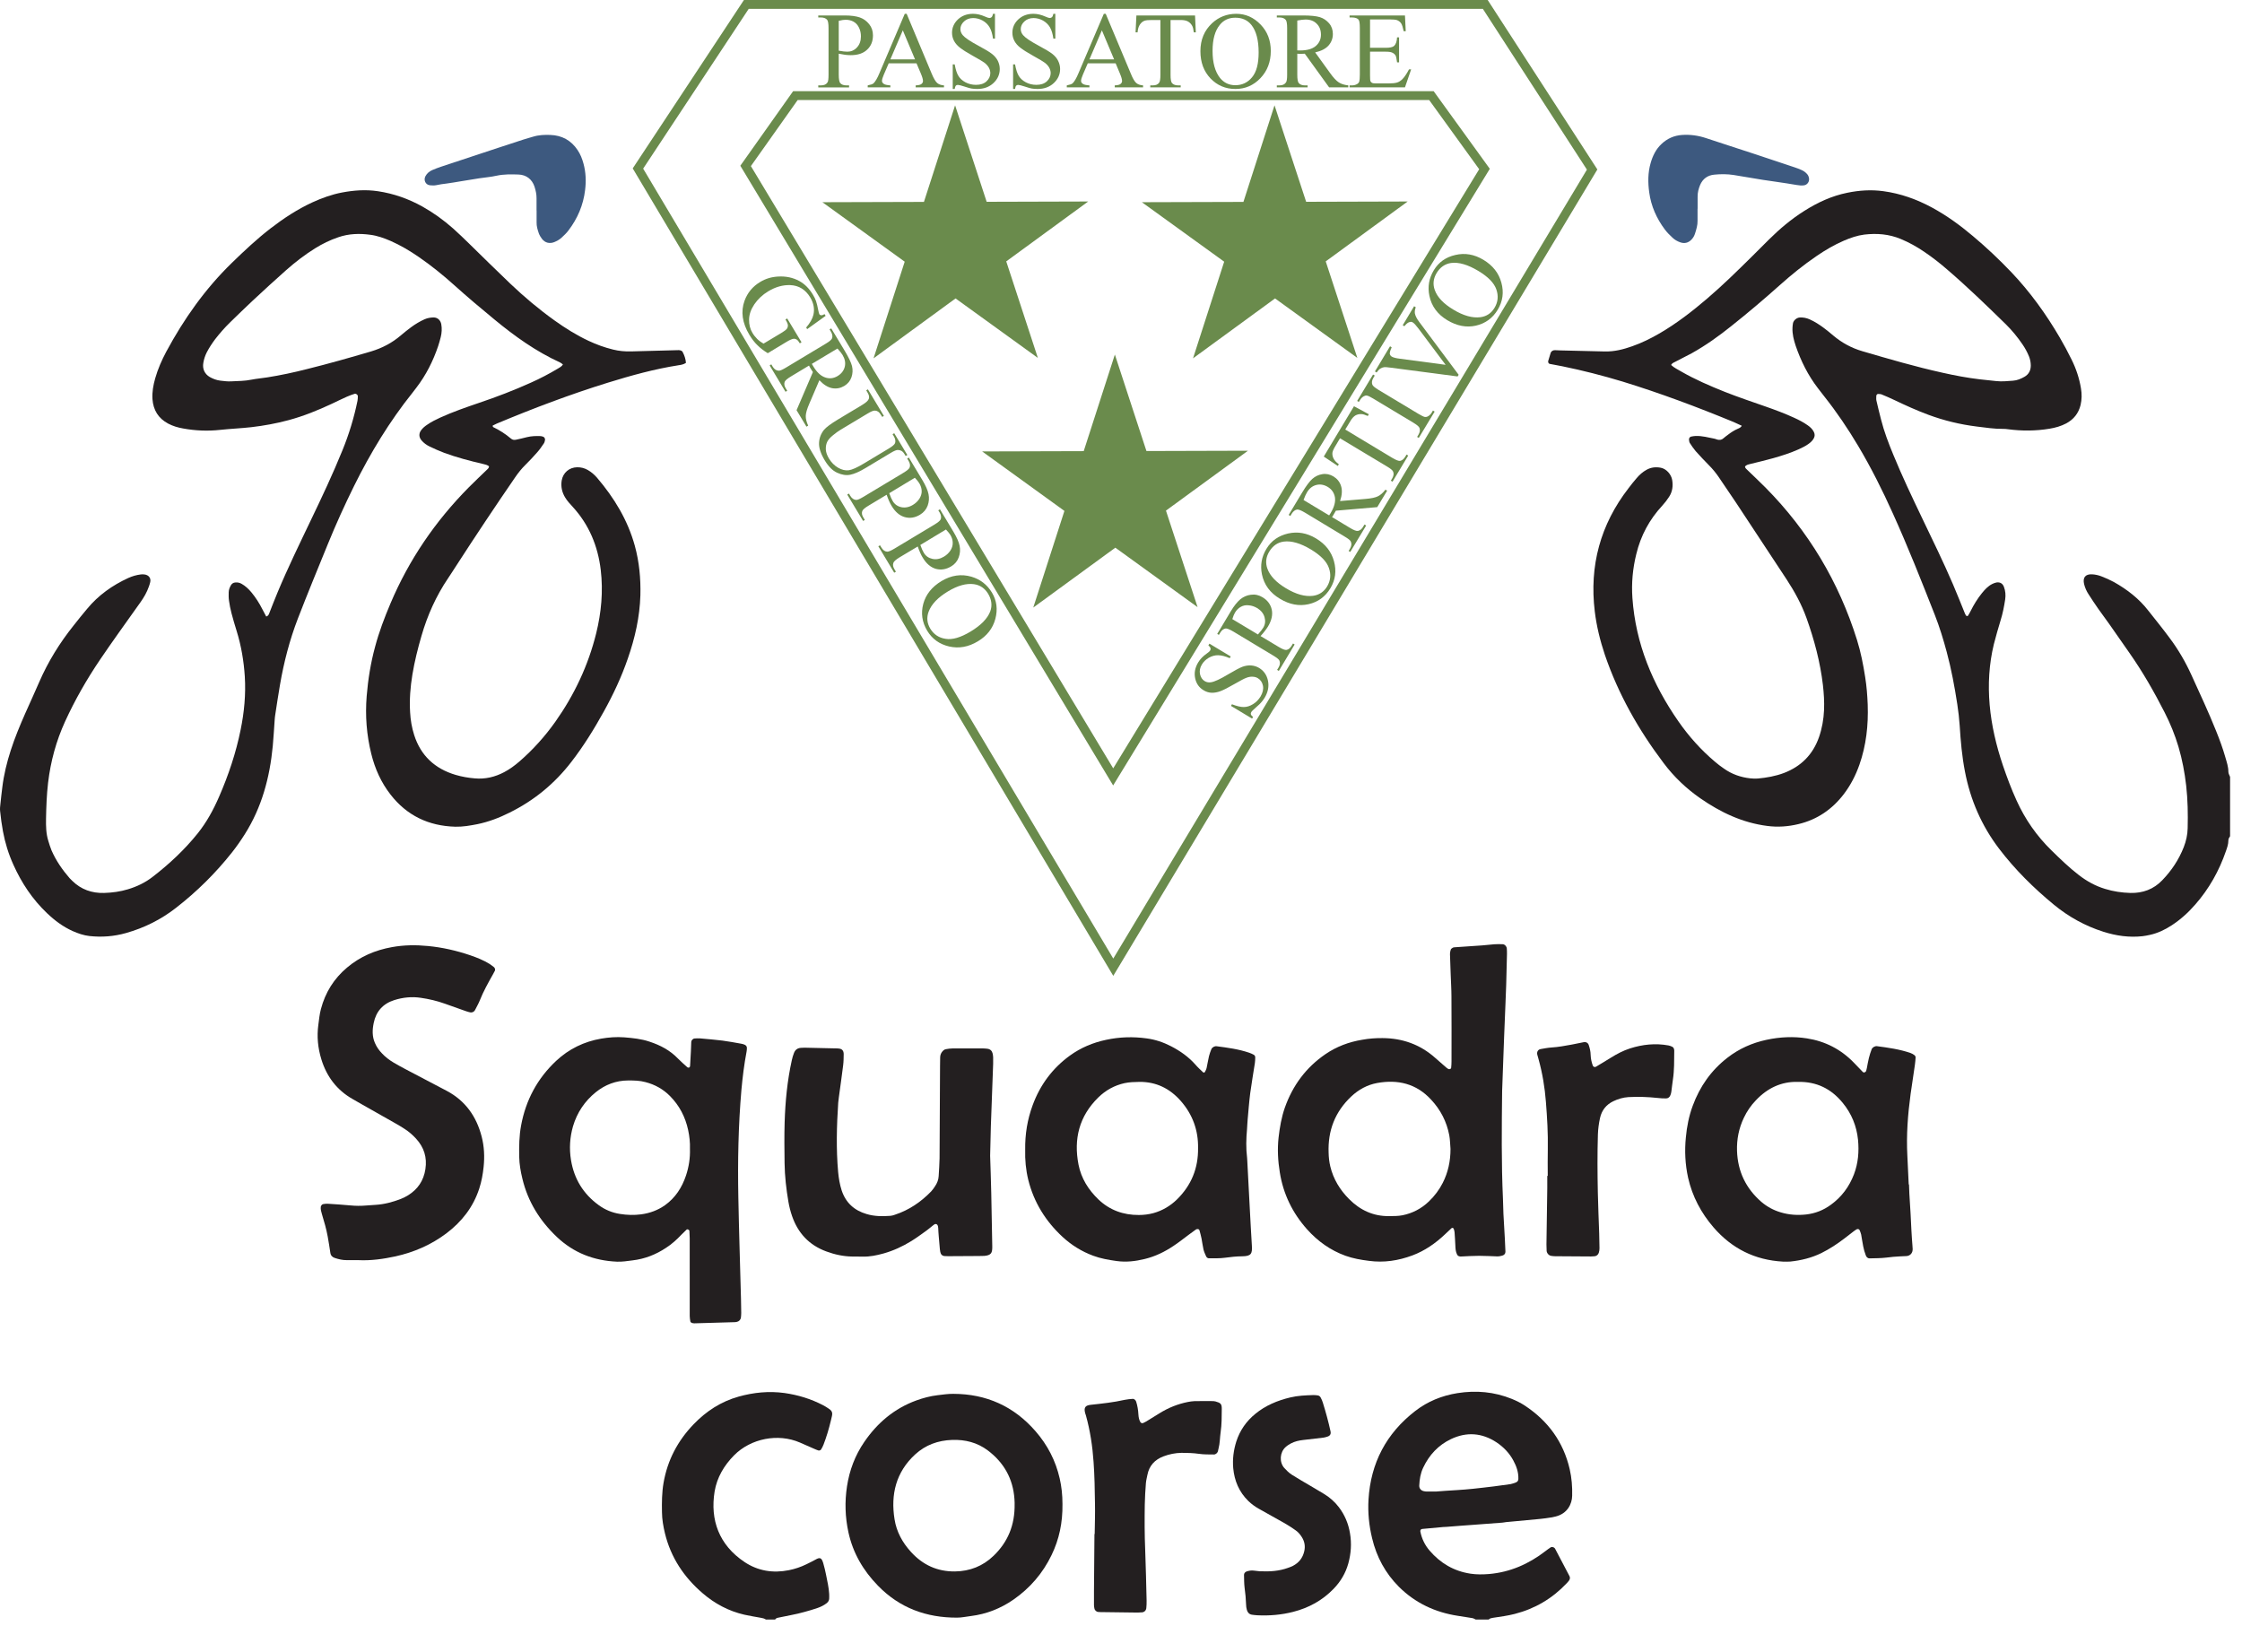 <?xml version="1.0" encoding="UTF-8" standalone="no"?><!DOCTYPE svg PUBLIC "-//W3C//DTD SVG 1.1//EN" "http://www.w3.org/Graphics/SVG/1.1/DTD/svg11.dtd"><svg width="100%" height="100%" viewBox="0 0 38 28" version="1.1" xmlns="http://www.w3.org/2000/svg" xmlns:xlink="http://www.w3.org/1999/xlink" xml:space="preserve" xmlns:serif="http://www.serif.com/" style="fill-rule:evenodd;clip-rule:evenodd;stroke-linejoin:round;stroke-miterlimit:2;"><g><path d="M24.299,1.545l-10.856,-0l-0.895,1.264l6.319,10.503l6.384,-10.451l-0.952,-1.316Zm-10.779,0.15l10.703,-0c-0,-0 0.848,1.173 0.848,1.173c-0,0 -6.203,10.154 -6.203,10.154c0,0 -6.141,-10.207 -6.141,-10.207l0.793,-1.12Z" style="fill:#6a8b4c;"/><path d="M25.215,-0l-12.606,-0l-1.885,2.854l8.145,13.685l8.205,-13.667l-1.859,-2.872Zm-12.525,0.15l12.443,0c-0,-0 1.764,2.725 1.764,2.725c0,0 -8.028,13.371 -8.028,13.371c0,0 -7.968,-13.388 -7.968,-13.388l1.789,-2.708Z" style="fill:#6a8b4c;"/><path d="M14.216,0.859c0.031,0.006 0.059,0.01 0.084,0.013c0.025,0.003 0.046,0.004 0.063,0.004c0.062,0 0.116,-0.023 0.162,-0.072c0.044,-0.048 0.067,-0.11 0.067,-0.187c0,-0.053 -0.01,-0.101 -0.032,-0.147c-0.021,-0.045 -0.052,-0.079 -0.092,-0.102c-0.039,-0.022 -0.085,-0.033 -0.135,-0.033c-0.03,0 -0.069,0.006 -0.117,0.018l-0,0.506Zm-0,0.051l-0,0.355c-0,0.076 0.009,0.123 0.025,0.143c0.023,0.026 0.057,0.039 0.103,0.039l0.047,0l0,0.034l-0.522,-0l0,-0.034l0.046,0c0.052,0 0.089,-0.016 0.111,-0.051c0.012,-0.018 0.017,-0.062 0.017,-0.131l0,-0.787c0,-0.077 -0.008,-0.125 -0.024,-0.143c-0.023,-0.026 -0.058,-0.039 -0.104,-0.039l-0.046,-0l0,-0.034l0.447,0c0.109,0 0.195,0.012 0.258,0.034c0.062,0.022 0.115,0.06 0.158,0.114c0.043,0.053 0.064,0.116 0.064,0.189c0,0.099 -0.032,0.181 -0.098,0.242c-0.065,0.063 -0.158,0.094 -0.278,0.094c-0.029,-0 -0.06,-0.002 -0.095,-0.006c-0.034,-0.005 -0.071,-0.011 -0.109,-0.019" style="fill:#6a8b4c;fill-rule:nonzero;"/><path d="M15.509,1.006l-0.207,-0.492l-0.211,0.492l0.418,-0Zm0.025,0.067l-0.471,-0l-0.083,0.192c-0.02,0.047 -0.031,0.082 -0.031,0.106c0,0.018 0.009,0.035 0.027,0.048c0.017,0.015 0.056,0.024 0.115,0.028l-0,0.033l-0.384,0l0,-0.033c0.051,-0.01 0.084,-0.021 0.099,-0.035c0.03,-0.029 0.065,-0.087 0.101,-0.175l0.428,-1.003l0.032,0l0.424,1.013c0.034,0.082 0.065,0.134 0.093,0.159c0.028,0.024 0.066,0.038 0.116,0.041l0,0.033l-0.48,0l-0,-0.033c0.049,-0.002 0.081,-0.01 0.098,-0.024c0.017,-0.014 0.026,-0.031 0.026,-0.05c0,-0.027 -0.012,-0.069 -0.036,-0.126l-0.074,-0.174Z" style="fill:#6a8b4c;fill-rule:nonzero;"/><path d="M16.864,0.234l0,0.421l-0.033,0c-0.011,-0.08 -0.03,-0.144 -0.058,-0.192c-0.028,-0.048 -0.067,-0.086 -0.119,-0.115c-0.051,-0.028 -0.105,-0.042 -0.16,-0.042c-0.062,0 -0.114,0.02 -0.154,0.057c-0.041,0.038 -0.062,0.082 -0.062,0.13c0,0.037 0.014,0.071 0.039,0.102c0.038,0.045 0.125,0.104 0.265,0.179c0.114,0.061 0.192,0.108 0.233,0.141c0.042,0.033 0.074,0.071 0.097,0.115c0.022,0.045 0.033,0.091 0.033,0.139c-0,0.093 -0.036,0.172 -0.107,0.239c-0.072,0.067 -0.164,0.1 -0.276,0.1c-0.035,0 -0.069,-0.003 -0.1,-0.008c-0.019,-0.003 -0.057,-0.014 -0.115,-0.033c-0.059,-0.019 -0.096,-0.028 -0.112,-0.028c-0.015,-0 -0.026,0.004 -0.035,0.013c-0.008,0.01 -0.015,0.028 -0.019,0.056l-0.033,0l-0,-0.417l0.033,-0c0.016,0.086 0.036,0.152 0.063,0.195c0.026,0.044 0.066,0.08 0.12,0.109c0.055,0.029 0.114,0.043 0.178,0.043c0.076,-0 0.135,-0.019 0.178,-0.059c0.043,-0.04 0.065,-0.087 0.065,-0.14c0,-0.03 -0.008,-0.061 -0.024,-0.091c-0.017,-0.03 -0.042,-0.059 -0.077,-0.086c-0.023,-0.017 -0.087,-0.056 -0.192,-0.114c-0.104,-0.058 -0.178,-0.105 -0.222,-0.14c-0.043,-0.034 -0.078,-0.073 -0.1,-0.115c-0.022,-0.042 -0.034,-0.088 -0.034,-0.138c0,-0.087 0.034,-0.163 0.1,-0.226c0.068,-0.063 0.153,-0.095 0.256,-0.095c0.065,0 0.134,0.016 0.206,0.048c0.034,0.015 0.057,0.023 0.071,0.023c0.015,-0 0.029,-0.005 0.038,-0.014c0.01,-0.01 0.018,-0.028 0.024,-0.057l0.033,0Z" style="fill:#6a8b4c;fill-rule:nonzero;"/><path d="M17.887,0.234l0,0.421l-0.033,0c-0.011,-0.08 -0.03,-0.144 -0.058,-0.192c-0.028,-0.048 -0.068,-0.086 -0.119,-0.115c-0.051,-0.028 -0.105,-0.042 -0.16,-0.042c-0.062,0 -0.114,0.02 -0.154,0.057c-0.041,0.038 -0.062,0.082 -0.062,0.13c0,0.037 0.013,0.071 0.039,0.102c0.038,0.045 0.125,0.104 0.265,0.179c0.114,0.061 0.192,0.108 0.233,0.141c0.042,0.033 0.074,0.071 0.096,0.115c0.022,0.045 0.034,0.091 0.034,0.139c-0,0.093 -0.036,0.172 -0.107,0.239c-0.072,0.067 -0.164,0.1 -0.276,0.1c-0.036,0 -0.069,-0.003 -0.1,-0.008c-0.019,-0.003 -0.057,-0.014 -0.115,-0.033c-0.059,-0.019 -0.096,-0.028 -0.112,-0.028c-0.015,-0 -0.026,0.004 -0.035,0.013c-0.009,0.01 -0.015,0.028 -0.019,0.056l-0.033,0l-0,-0.417l0.033,-0c0.016,0.086 0.036,0.152 0.063,0.195c0.026,0.044 0.066,0.08 0.12,0.109c0.055,0.029 0.114,0.043 0.178,0.043c0.076,-0 0.134,-0.019 0.178,-0.059c0.043,-0.04 0.065,-0.087 0.065,-0.14c0,-0.03 -0.008,-0.061 -0.024,-0.091c-0.017,-0.03 -0.042,-0.059 -0.078,-0.086c-0.022,-0.017 -0.086,-0.056 -0.191,-0.114c-0.104,-0.058 -0.178,-0.105 -0.222,-0.14c-0.044,-0.034 -0.078,-0.073 -0.1,-0.115c-0.022,-0.042 -0.034,-0.088 -0.034,-0.138c0,-0.087 0.033,-0.163 0.1,-0.226c0.068,-0.063 0.153,-0.095 0.256,-0.095c0.065,0 0.134,0.016 0.206,0.048c0.034,0.015 0.057,0.023 0.071,0.023c0.015,-0 0.028,-0.005 0.038,-0.014c0.01,-0.01 0.018,-0.028 0.024,-0.057l0.033,0Z" style="fill:#6a8b4c;fill-rule:nonzero;"/><path d="M18.883,1.006l-0.207,-0.492l-0.211,0.492l0.418,-0Zm0.026,0.067l-0.472,-0l-0.083,0.192c-0.02,0.047 -0.031,0.082 -0.031,0.106c0,0.018 0.009,0.035 0.027,0.048c0.017,0.015 0.056,0.024 0.115,0.028l-0,0.033l-0.384,0l0,-0.033c0.051,-0.01 0.084,-0.021 0.099,-0.035c0.03,-0.029 0.065,-0.087 0.101,-0.175l0.428,-1.003l0.032,0l0.425,1.013c0.033,0.082 0.064,0.134 0.092,0.159c0.028,0.024 0.066,0.038 0.116,0.041l0,0.033l-0.48,0l-0,-0.033c0.049,-0.002 0.081,-0.01 0.098,-0.024c0.017,-0.014 0.026,-0.031 0.026,-0.05c0,-0.027 -0.012,-0.069 -0.036,-0.126l-0.073,-0.174Z" style="fill:#6a8b4c;fill-rule:nonzero;"/><path d="M20.255,0.262l0.013,0.286l-0.034,0c-0.006,-0.051 -0.015,-0.087 -0.026,-0.108c-0.019,-0.035 -0.044,-0.06 -0.075,-0.077c-0.03,-0.016 -0.071,-0.024 -0.121,-0.024l-0.172,-0l0,0.93c0,0.075 0.008,0.121 0.025,0.14c0.023,0.025 0.057,0.038 0.104,0.038l0.043,0l0,0.033l-0.516,-0l-0,-0.033l0.043,0c0.051,0 0.087,-0.015 0.109,-0.047c0.013,-0.019 0.02,-0.062 0.02,-0.131l-0,-0.93l-0.146,-0c-0.057,-0 -0.097,0.004 -0.122,0.012c-0.031,0.011 -0.058,0.033 -0.08,0.066c-0.022,0.032 -0.035,0.076 -0.039,0.131l-0.034,0l0.014,-0.286l0.994,0Z" style="fill:#6a8b4c;fill-rule:nonzero;"/><path d="M20.937,0.3c-0.109,0 -0.197,0.04 -0.262,0.121c-0.083,0.101 -0.123,0.248 -0.123,0.442c-0,0.199 0.042,0.352 0.127,0.459c0.066,0.081 0.152,0.122 0.259,0.122c0.114,-0 0.209,-0.044 0.283,-0.134c0.075,-0.089 0.112,-0.229 0.112,-0.421c0,-0.209 -0.041,-0.364 -0.123,-0.467c-0.066,-0.082 -0.157,-0.122 -0.273,-0.122m0.017,-0.066c0.158,0 0.295,0.061 0.411,0.181c0.116,0.119 0.174,0.269 0.174,0.449c-0,0.185 -0.059,0.339 -0.176,0.461c-0.116,0.122 -0.258,0.183 -0.423,0.183c-0.168,-0 -0.309,-0.06 -0.423,-0.179c-0.114,-0.119 -0.171,-0.273 -0.171,-0.462c-0,-0.193 0.066,-0.351 0.198,-0.474c0.114,-0.105 0.251,-0.159 0.41,-0.159" style="fill:#6a8b4c;fill-rule:nonzero;"/><path d="M21.988,0.854l0.029,0c0.008,0.001 0.015,0.001 0.021,0.001c0.116,0 0.204,-0.025 0.263,-0.075c0.058,-0.05 0.088,-0.114 0.088,-0.192c0,-0.077 -0.023,-0.138 -0.072,-0.186c-0.047,-0.048 -0.11,-0.071 -0.188,-0.071c-0.035,-0 -0.082,0.006 -0.141,0.017l-0,0.506Zm0.864,0.626l-0.325,0l-0.412,-0.57c-0.03,0.002 -0.056,0.003 -0.075,0.003c-0.007,-0 -0.016,-0.001 -0.024,-0.001c-0.01,0 -0.019,-0.001 -0.028,-0.002l-0,0.355c-0,0.076 0.008,0.123 0.025,0.143c0.023,0.026 0.057,0.039 0.102,0.039l0.048,0l-0,0.033l-0.522,0l0,-0.033l0.046,0c0.051,0 0.088,-0.017 0.11,-0.051c0.013,-0.018 0.019,-0.062 0.019,-0.131l-0,-0.787c-0,-0.076 -0.008,-0.125 -0.025,-0.143c-0.024,-0.026 -0.058,-0.039 -0.104,-0.039l-0.046,-0l0,-0.034l0.444,0c0.129,0 0.224,0.01 0.286,0.029c0.061,0.019 0.113,0.054 0.156,0.104c0.043,0.05 0.064,0.111 0.064,0.181c0,0.075 -0.025,0.14 -0.073,0.195c-0.049,0.055 -0.124,0.094 -0.227,0.117l0.252,0.349c0.057,0.08 0.107,0.133 0.148,0.159c0.041,0.027 0.095,0.044 0.161,0.051l0,0.033Z" style="fill:#6a8b4c;fill-rule:nonzero;"/><path d="M23.221,0.329l-0,0.481l0.267,0c0.069,0 0.116,-0.01 0.14,-0.031c0.03,-0.027 0.048,-0.077 0.051,-0.146l0.034,0l-0,0.424l-0.034,-0c-0.008,-0.059 -0.016,-0.098 -0.024,-0.114c-0.012,-0.021 -0.029,-0.037 -0.054,-0.049c-0.024,-0.013 -0.062,-0.018 -0.113,-0.018l-0.267,0l-0,0.401c-0,0.054 0.002,0.087 0.007,0.098c0.005,0.012 0.013,0.021 0.025,0.028c0.011,0.007 0.034,0.011 0.068,0.011l0.207,-0c0.069,-0 0.119,-0.005 0.15,-0.015c0.031,-0.009 0.061,-0.028 0.09,-0.056c0.037,-0.037 0.074,-0.093 0.114,-0.168l0.036,0l-0.105,0.305l-0.939,0l0,-0.033l0.043,0c0.029,0 0.056,-0.007 0.082,-0.021c0.019,-0.01 0.032,-0.024 0.039,-0.043c0.006,-0.019 0.01,-0.058 0.01,-0.117l-0,-0.792c-0,-0.077 -0.007,-0.125 -0.023,-0.143c-0.022,-0.023 -0.058,-0.035 -0.108,-0.035l-0.043,-0l0,-0.034l0.939,0l0.013,0.267l-0.035,-0c-0.013,-0.064 -0.027,-0.108 -0.042,-0.132c-0.015,-0.023 -0.038,-0.042 -0.068,-0.055c-0.024,-0.009 -0.066,-0.013 -0.126,-0.013l-0.334,-0Z" style="fill:#6a8b4c;fill-rule:nonzero;"/><path d="M13.994,5.353l-0.313,0.225l-0.017,-0.027c0.066,-0.077 0.107,-0.149 0.123,-0.217c0.022,-0.098 0.004,-0.196 -0.054,-0.293c-0.08,-0.133 -0.193,-0.203 -0.34,-0.209c-0.124,-0.004 -0.247,0.03 -0.37,0.104c-0.099,0.059 -0.178,0.134 -0.238,0.222c-0.058,0.087 -0.088,0.173 -0.089,0.259c-0.001,0.085 0.018,0.161 0.058,0.226c0.023,0.039 0.051,0.073 0.081,0.103c0.032,0.031 0.067,0.056 0.106,0.078l0.302,-0.181c0.052,-0.031 0.084,-0.056 0.096,-0.074c0.011,-0.018 0.016,-0.037 0.015,-0.059c-0.002,-0.022 -0.015,-0.053 -0.041,-0.095l0.029,-0.018l0.243,0.404l-0.029,0.018l-0.012,-0.019c-0.024,-0.041 -0.054,-0.06 -0.089,-0.059c-0.025,0.002 -0.066,0.018 -0.122,0.052l-0.32,0.193c-0.066,-0.041 -0.125,-0.085 -0.174,-0.134c-0.05,-0.048 -0.096,-0.108 -0.138,-0.178c-0.121,-0.202 -0.148,-0.394 -0.082,-0.576c0.05,-0.137 0.138,-0.243 0.265,-0.319c0.092,-0.056 0.193,-0.086 0.304,-0.092c0.131,-0.008 0.252,0.017 0.36,0.076c0.091,0.05 0.167,0.126 0.23,0.231c0.023,0.037 0.041,0.074 0.053,0.109c0.012,0.034 0.025,0.087 0.038,0.156c0.007,0.035 0.013,0.058 0.019,0.068c0.006,0.009 0.016,0.015 0.029,0.016c0.013,0.002 0.033,-0.004 0.059,-0.019l0.018,0.029Z" style="fill:#6a8b4c;fill-rule:nonzero;"/><path d="M13.76,6.167c0.006,0.01 0.011,0.019 0.015,0.026c0.004,0.008 0.008,0.013 0.011,0.018c0.059,0.099 0.126,0.161 0.2,0.186c0.072,0.025 0.142,0.017 0.209,-0.023c0.066,-0.039 0.106,-0.092 0.123,-0.157c0.016,-0.066 0.004,-0.131 -0.036,-0.199c-0.018,-0.03 -0.047,-0.067 -0.088,-0.111l-0.434,0.26Zm-0.091,1.064l-0.168,-0.279l0.277,-0.646c-0.017,-0.026 -0.031,-0.047 -0.041,-0.063c-0.003,-0.007 -0.008,-0.014 -0.012,-0.022c-0.004,-0.008 -0.009,-0.016 -0.013,-0.025l-0.304,0.183c-0.065,0.039 -0.101,0.071 -0.109,0.094c-0.011,0.034 -0.005,0.07 0.019,0.109l0.025,0.04l-0.029,0.018l-0.269,-0.447l0.028,-0.018l0.024,0.04c0.026,0.043 0.06,0.066 0.1,0.068c0.023,0.002 0.063,-0.016 0.123,-0.052l0.674,-0.405c0.066,-0.039 0.103,-0.071 0.11,-0.095c0.01,-0.033 0.003,-0.07 -0.02,-0.109l-0.024,-0.04l0.029,-0.016l0.228,0.379c0.067,0.112 0.108,0.198 0.124,0.26c0.015,0.062 0.012,0.125 -0.009,0.188c-0.022,0.063 -0.062,0.112 -0.122,0.148c-0.065,0.038 -0.132,0.051 -0.205,0.038c-0.072,-0.014 -0.145,-0.058 -0.217,-0.135l-0.17,0.396c-0.039,0.09 -0.06,0.16 -0.061,0.21c-0.001,0.048 0.013,0.103 0.041,0.164l-0.029,0.017Z" style="fill:#6a8b4c;fill-rule:nonzero;"/><path d="M15.128,7.359l0.028,-0.017l0.223,0.37l-0.029,0.016l-0.024,-0.039c-0.024,-0.041 -0.06,-0.062 -0.108,-0.063c-0.023,-0.001 -0.063,0.015 -0.121,0.05l-0.423,0.254c-0.105,0.063 -0.192,0.102 -0.263,0.116c-0.07,0.014 -0.143,0.002 -0.222,-0.034c-0.078,-0.035 -0.148,-0.106 -0.211,-0.211c-0.068,-0.113 -0.1,-0.212 -0.096,-0.295c0.004,-0.082 0.032,-0.156 0.084,-0.221c0.036,-0.043 0.116,-0.103 0.242,-0.179l0.408,-0.245c0.064,-0.039 0.101,-0.073 0.11,-0.103c0.01,-0.03 0.003,-0.064 -0.021,-0.103l-0.023,-0.04l0.028,-0.016l0.271,0.45l-0.028,0.017l-0.025,-0.039c-0.025,-0.043 -0.058,-0.066 -0.097,-0.068c-0.025,-0.003 -0.068,0.015 -0.126,0.05l-0.455,0.273c-0.04,0.024 -0.085,0.056 -0.132,0.095c-0.049,0.039 -0.081,0.077 -0.099,0.114c-0.017,0.037 -0.024,0.079 -0.022,0.128c0.003,0.048 0.021,0.099 0.053,0.152c0.041,0.068 0.093,0.12 0.155,0.156c0.062,0.036 0.122,0.05 0.181,0.043c0.058,-0.009 0.142,-0.046 0.253,-0.113l0.423,-0.254c0.065,-0.039 0.102,-0.071 0.109,-0.095c0.01,-0.034 0.004,-0.07 -0.019,-0.109l-0.024,-0.04Z" style="fill:#6a8b4c;fill-rule:nonzero;"/><path d="M15.072,8.359c0.011,0.03 0.022,0.057 0.031,0.079c0.011,0.023 0.02,0.041 0.029,0.056c0.032,0.053 0.081,0.088 0.145,0.102c0.065,0.013 0.13,0.001 0.196,-0.039c0.045,-0.027 0.081,-0.061 0.109,-0.103c0.027,-0.043 0.041,-0.086 0.04,-0.131c-0.001,-0.046 -0.015,-0.09 -0.041,-0.133c-0.015,-0.026 -0.041,-0.057 -0.075,-0.093l-0.434,0.262Zm-0.044,0.026l-0.304,0.183c-0.066,0.039 -0.102,0.071 -0.11,0.095c-0.011,0.033 -0.005,0.069 0.02,0.109l0.024,0.04l-0.029,0.017l-0.269,-0.447l0.029,-0.017l0.023,0.039c0.027,0.044 0.061,0.067 0.1,0.069c0.023,0.001 0.063,-0.017 0.123,-0.053l0.674,-0.405c0.066,-0.039 0.103,-0.071 0.11,-0.095c0.011,-0.033 0.004,-0.07 -0.019,-0.109l-0.024,-0.039l0.028,-0.017l0.23,0.382c0.056,0.094 0.091,0.173 0.104,0.239c0.013,0.064 0.008,0.13 -0.015,0.194c-0.024,0.064 -0.067,0.116 -0.129,0.153c-0.085,0.052 -0.172,0.065 -0.259,0.041c-0.087,-0.024 -0.162,-0.088 -0.223,-0.19c-0.016,-0.026 -0.03,-0.054 -0.044,-0.085c-0.014,-0.032 -0.027,-0.066 -0.04,-0.104" style="fill:#6a8b4c;fill-rule:nonzero;"/><path d="M15.599,9.236c0.011,0.029 0.021,0.057 0.031,0.079c0.011,0.022 0.02,0.041 0.029,0.056c0.032,0.053 0.081,0.087 0.145,0.101c0.065,0.014 0.13,0.001 0.195,-0.038c0.046,-0.027 0.082,-0.062 0.11,-0.104c0.027,-0.042 0.04,-0.085 0.039,-0.13c-0,-0.046 -0.014,-0.09 -0.04,-0.134c-0.016,-0.025 -0.041,-0.056 -0.075,-0.092l-0.434,0.262Zm-0.044,0.026l-0.305,0.182c-0.065,0.04 -0.101,0.071 -0.108,0.096c-0.012,0.032 -0.006,0.069 0.019,0.109l0.024,0.04l-0.029,0.017l-0.269,-0.448l0.029,-0.016l0.023,0.038c0.027,0.045 0.06,0.068 0.1,0.07c0.023,0 0.063,-0.017 0.123,-0.053l0.674,-0.405c0.066,-0.04 0.103,-0.071 0.11,-0.095c0.01,-0.033 0.004,-0.07 -0.019,-0.11l-0.024,-0.038l0.028,-0.018l0.23,0.383c0.056,0.094 0.091,0.172 0.104,0.238c0.013,0.065 0.008,0.13 -0.016,0.195c-0.023,0.064 -0.066,0.116 -0.129,0.153c-0.085,0.051 -0.172,0.064 -0.258,0.041c-0.087,-0.025 -0.162,-0.088 -0.223,-0.191c-0.016,-0.025 -0.03,-0.053 -0.044,-0.085c-0.014,-0.031 -0.027,-0.065 -0.04,-0.103" style="fill:#6a8b4c;fill-rule:nonzero;"/><path d="M16.748,10.063c-0.057,-0.093 -0.136,-0.147 -0.239,-0.162c-0.129,-0.018 -0.276,0.022 -0.442,0.122c-0.171,0.103 -0.28,0.217 -0.328,0.345c-0.036,0.099 -0.027,0.193 0.028,0.286c0.059,0.098 0.146,0.156 0.261,0.173c0.114,0.019 0.255,-0.023 0.42,-0.122c0.178,-0.107 0.29,-0.222 0.336,-0.344c0.036,-0.1 0.023,-0.198 -0.036,-0.298m0.065,-0.019c0.081,0.136 0.1,0.284 0.057,0.445c-0.043,0.161 -0.142,0.288 -0.296,0.38c-0.159,0.096 -0.32,0.125 -0.485,0.088c-0.165,-0.038 -0.29,-0.127 -0.375,-0.269c-0.086,-0.144 -0.108,-0.296 -0.065,-0.455c0.043,-0.158 0.146,-0.287 0.308,-0.385c0.166,-0.099 0.335,-0.124 0.508,-0.074c0.149,0.044 0.266,0.134 0.348,0.27" style="fill:#6a8b4c;fill-rule:nonzero;"/><path d="M20.499,10.909l0.361,0.217l-0.017,0.029c-0.075,-0.033 -0.14,-0.049 -0.196,-0.05c-0.055,-0.001 -0.108,0.014 -0.159,0.043c-0.05,0.029 -0.09,0.068 -0.118,0.115c-0.032,0.054 -0.042,0.107 -0.031,0.162c0.012,0.054 0.039,0.095 0.08,0.119c0.032,0.019 0.068,0.026 0.107,0.019c0.057,-0.008 0.155,-0.053 0.29,-0.134c0.111,-0.066 0.192,-0.109 0.241,-0.128c0.049,-0.018 0.099,-0.026 0.148,-0.023c0.05,0.004 0.096,0.018 0.137,0.043c0.079,0.048 0.129,0.12 0.149,0.215c0.02,0.096 0.002,0.192 -0.056,0.289c-0.019,0.03 -0.038,0.057 -0.059,0.08c-0.011,0.015 -0.041,0.043 -0.087,0.083c-0.046,0.04 -0.073,0.067 -0.081,0.081c-0.008,0.012 -0.01,0.024 -0.007,0.036c0.003,0.013 0.015,0.028 0.037,0.046l-0.016,0.028l-0.358,-0.215l0.016,-0.028c0.084,0.032 0.15,0.048 0.201,0.047c0.051,-0 0.103,-0.016 0.155,-0.048c0.052,-0.031 0.095,-0.075 0.129,-0.13c0.038,-0.064 0.052,-0.126 0.041,-0.183c-0.012,-0.058 -0.04,-0.1 -0.087,-0.128c-0.025,-0.016 -0.056,-0.024 -0.09,-0.025c-0.035,-0.002 -0.073,0.005 -0.113,0.022c-0.028,0.01 -0.093,0.045 -0.197,0.104c-0.103,0.06 -0.181,0.099 -0.234,0.119c-0.053,0.02 -0.103,0.028 -0.15,0.027c-0.047,-0.002 -0.093,-0.016 -0.136,-0.043c-0.075,-0.044 -0.123,-0.112 -0.142,-0.202c-0.019,-0.09 -0.003,-0.179 0.051,-0.269c0.033,-0.055 0.081,-0.106 0.146,-0.151c0.03,-0.021 0.049,-0.037 0.056,-0.049c0.008,-0.014 0.011,-0.027 0.007,-0.04c-0.002,-0.013 -0.014,-0.03 -0.036,-0.05l0.018,-0.028Z" style="fill:#6a8b4c;fill-rule:nonzero;"/><path d="M21.321,10.753c0.022,-0.024 0.039,-0.045 0.055,-0.065c0.015,-0.02 0.027,-0.036 0.036,-0.051c0.032,-0.054 0.039,-0.113 0.021,-0.176c-0.018,-0.064 -0.06,-0.116 -0.125,-0.155c-0.046,-0.027 -0.093,-0.043 -0.143,-0.047c-0.05,-0.006 -0.094,0.003 -0.135,0.026c-0.039,0.022 -0.072,0.054 -0.098,0.098c-0.015,0.026 -0.031,0.062 -0.045,0.11l0.434,0.26Zm0.044,0.027l0.304,0.182c0.066,0.04 0.11,0.057 0.135,0.053c0.034,-0.006 0.063,-0.029 0.087,-0.069l0.024,-0.04l0.028,0.017l-0.268,0.448l-0.029,-0.018l0.024,-0.039c0.026,-0.044 0.031,-0.084 0.014,-0.12c-0.01,-0.021 -0.045,-0.048 -0.105,-0.084l-0.673,-0.405c-0.066,-0.039 -0.111,-0.057 -0.135,-0.053c-0.035,0.007 -0.064,0.029 -0.088,0.069l-0.024,0.039l-0.028,-0.016l0.23,-0.384c0.056,-0.093 0.11,-0.16 0.161,-0.203c0.052,-0.042 0.112,-0.069 0.179,-0.077c0.069,-0.01 0.134,0.004 0.197,0.042c0.085,0.051 0.137,0.121 0.157,0.209c0.019,0.088 -0.002,0.184 -0.063,0.286c-0.015,0.025 -0.034,0.051 -0.055,0.078c-0.021,0.028 -0.045,0.056 -0.072,0.085" style="fill:#6a8b4c;fill-rule:nonzero;"/><path d="M21.512,9.35c-0.056,0.093 -0.066,0.19 -0.031,0.287c0.044,0.123 0.149,0.233 0.315,0.333c0.171,0.103 0.324,0.145 0.459,0.128c0.104,-0.015 0.183,-0.067 0.239,-0.159c0.058,-0.098 0.069,-0.202 0.03,-0.312c-0.037,-0.11 -0.139,-0.214 -0.304,-0.314c-0.178,-0.107 -0.332,-0.151 -0.462,-0.134c-0.104,0.014 -0.186,0.071 -0.246,0.171m-0.047,-0.048c0.081,-0.136 0.203,-0.222 0.366,-0.26c0.163,-0.037 0.321,-0.009 0.474,0.083c0.159,0.095 0.261,0.224 0.305,0.387c0.045,0.164 0.024,0.316 -0.061,0.458c-0.086,0.143 -0.21,0.234 -0.371,0.27c-0.161,0.036 -0.322,0.006 -0.484,-0.092c-0.166,-0.099 -0.268,-0.236 -0.305,-0.413c-0.031,-0.152 -0.007,-0.297 0.076,-0.433" style="fill:#6a8b4c;fill-rule:nonzero;"/><path d="M22.528,8.735c0.006,-0.01 0.012,-0.018 0.016,-0.025c0.004,-0.008 0.008,-0.013 0.011,-0.018c0.06,-0.099 0.083,-0.187 0.071,-0.264c-0.014,-0.076 -0.053,-0.134 -0.12,-0.175c-0.065,-0.039 -0.13,-0.05 -0.195,-0.034c-0.066,0.017 -0.119,0.058 -0.159,0.126c-0.018,0.029 -0.037,0.072 -0.058,0.129l0.434,0.261Zm0.983,-0.419l-0.168,0.279l-0.701,0.06c-0.015,0.026 -0.027,0.048 -0.037,0.064c-0.003,0.007 -0.008,0.014 -0.013,0.022c-0.005,0.007 -0.01,0.015 -0.015,0.023l0.303,0.182c0.066,0.04 0.111,0.057 0.135,0.052c0.034,-0.006 0.063,-0.028 0.087,-0.067l0.024,-0.041l0.029,0.017l-0.269,0.447l-0.028,-0.016l0.024,-0.04c0.026,-0.044 0.03,-0.084 0.013,-0.12c-0.009,-0.021 -0.044,-0.049 -0.104,-0.084l-0.673,-0.406c-0.066,-0.039 -0.112,-0.057 -0.136,-0.052c-0.034,0.007 -0.063,0.03 -0.088,0.069l-0.023,0.04l-0.029,-0.018l0.229,-0.38c0.066,-0.111 0.124,-0.187 0.171,-0.23c0.049,-0.043 0.105,-0.071 0.171,-0.081c0.064,-0.011 0.128,0.003 0.187,0.038c0.064,0.039 0.108,0.093 0.13,0.164c0.022,0.07 0.017,0.154 -0.017,0.254l0.429,-0.036c0.099,-0.008 0.17,-0.023 0.213,-0.045c0.044,-0.022 0.086,-0.058 0.127,-0.112l0.029,0.017Z" style="fill:#6a8b4c;fill-rule:nonzero;"/><path d="M22.949,6.885l0.252,0.136l-0.018,0.029c-0.046,-0.02 -0.081,-0.031 -0.106,-0.032c-0.039,-0.002 -0.073,0.006 -0.104,0.023c-0.03,0.019 -0.058,0.049 -0.083,0.092l-0.089,0.147l0.797,0.48c0.064,0.038 0.109,0.055 0.133,0.051c0.033,-0.007 0.062,-0.03 0.087,-0.071l0.022,-0.036l0.028,0.017l-0.266,0.443l-0.029,-0.017l0.023,-0.037c0.026,-0.044 0.031,-0.084 0.016,-0.118c-0.009,-0.022 -0.043,-0.05 -0.102,-0.085l-0.798,-0.479l-0.075,0.126c-0.03,0.048 -0.046,0.085 -0.052,0.11c-0.006,0.033 -0.001,0.067 0.015,0.102c0.017,0.036 0.047,0.07 0.092,0.102l-0.017,0.029l-0.238,-0.159l0.512,-0.853Z" style="fill:#6a8b4c;fill-rule:nonzero;"/><path d="M24.287,6.958l0.029,0.018l-0.269,0.446l-0.028,-0.017l0.022,-0.036c0.025,-0.043 0.032,-0.083 0.018,-0.117c-0.008,-0.022 -0.044,-0.052 -0.107,-0.09l-0.674,-0.405c-0.053,-0.032 -0.09,-0.05 -0.111,-0.053c-0.015,-0.003 -0.033,0.001 -0.052,0.012c-0.026,0.015 -0.046,0.035 -0.061,0.06l-0.023,0.036l-0.028,-0.017l0.269,-0.447l0.029,0.017l-0.023,0.038c-0.025,0.042 -0.032,0.081 -0.018,0.116c0.008,0.022 0.044,0.052 0.107,0.09l0.674,0.405c0.053,0.032 0.089,0.049 0.111,0.053c0.015,0.002 0.033,-0.001 0.052,-0.012c0.026,-0.015 0.046,-0.035 0.061,-0.059l0.022,-0.038Z" style="fill:#6a8b4c;fill-rule:nonzero;"/><path d="M23.968,5.19l0.028,0.018c-0.015,0.04 -0.02,0.075 -0.015,0.104c0.009,0.043 0.033,0.09 0.072,0.142l0.67,0.898l-0.018,0.028l-1.135,-0.149c-0.057,-0.008 -0.094,-0.01 -0.109,-0.008c-0.024,0.003 -0.046,0.011 -0.066,0.024c-0.02,0.013 -0.041,0.035 -0.063,0.066l-0.028,-0.018l0.256,-0.426l0.028,0.018c-0.024,0.051 -0.034,0.086 -0.032,0.108c0.004,0.021 0.014,0.037 0.033,0.049c0.025,0.015 0.073,0.028 0.141,0.036l0.772,0.103l-0.456,-0.609c-0.046,-0.061 -0.079,-0.098 -0.103,-0.111c-0.015,-0.01 -0.033,-0.011 -0.056,-0.003c-0.022,0.006 -0.047,0.025 -0.074,0.057c-0.002,0.003 -0.006,0.007 -0.01,0.012l-0.028,-0.017l0.193,-0.322Z" style="fill:#6a8b4c;fill-rule:nonzero;"/><path d="M24.349,4.628c-0.056,0.094 -0.066,0.19 -0.031,0.287c0.044,0.123 0.149,0.233 0.316,0.333c0.17,0.103 0.323,0.145 0.458,0.128c0.104,-0.014 0.184,-0.067 0.239,-0.159c0.059,-0.098 0.069,-0.202 0.031,-0.311c-0.038,-0.111 -0.14,-0.215 -0.305,-0.314c-0.178,-0.107 -0.332,-0.152 -0.462,-0.135c-0.104,0.015 -0.186,0.072 -0.246,0.171m-0.047,-0.048c0.082,-0.136 0.203,-0.222 0.366,-0.259c0.163,-0.038 0.321,-0.01 0.474,0.082c0.159,0.096 0.261,0.224 0.305,0.388c0.045,0.163 0.024,0.315 -0.061,0.457c-0.086,0.144 -0.21,0.234 -0.371,0.271c-0.16,0.036 -0.322,0.005 -0.484,-0.092c-0.166,-0.1 -0.268,-0.237 -0.304,-0.414c-0.032,-0.152 -0.007,-0.297 0.075,-0.433" style="fill:#6a8b4c;fill-rule:nonzero;"/><path d="M13.939,3.427l1.721,-0.005l0.528,-1.637l0.535,1.635l1.721,-0.005l-1.389,1.015l0.536,1.636l-1.395,-1.008l-1.39,1.015l0.528,-1.638l-1.395,-1.008Z" style="fill:#6a8b4c;fill-rule:nonzero;"/><path d="M19.354,3.427l1.721,-0.005l0.527,-1.637l0.536,1.635l1.721,-0.005l-1.389,1.015l0.536,1.636l-1.395,-1.008l-1.39,1.015l0.528,-1.638l-1.395,-1.008Z" style="fill:#6a8b4c;fill-rule:nonzero;"/><path d="M16.647,7.651l1.721,-0.005l0.528,-1.637l0.535,1.635l1.721,-0.005l-1.39,1.015l0.536,1.636l-1.394,-1.008l-1.391,1.015l0.528,-1.638l-1.394,-1.008Z" style="fill:#6a8b4c;fill-rule:nonzero;"/><path d="M37.798,14.172c-0.015,0.022 -0.029,0.044 -0.029,0.072c0,0.064 -0.021,0.123 -0.042,0.182c-0.115,0.334 -0.286,0.639 -0.52,0.905c-0.117,0.135 -0.249,0.254 -0.399,0.352c-0.115,0.075 -0.237,0.133 -0.371,0.162c-0.041,0.009 -0.082,0.017 -0.124,0.022c-0.227,0.025 -0.448,-0.007 -0.664,-0.076c-0.308,-0.098 -0.586,-0.252 -0.835,-0.456c-0.345,-0.284 -0.661,-0.596 -0.932,-0.952c-0.296,-0.389 -0.486,-0.826 -0.578,-1.307c-0.05,-0.257 -0.073,-0.517 -0.089,-0.778c-0.008,-0.12 -0.022,-0.239 -0.04,-0.358c-0.046,-0.3 -0.101,-0.598 -0.18,-0.891c-0.057,-0.212 -0.121,-0.422 -0.201,-0.626c-0.228,-0.579 -0.456,-1.157 -0.713,-1.724c-0.176,-0.391 -0.368,-0.774 -0.587,-1.142c-0.174,-0.293 -0.365,-0.575 -0.576,-0.841c-0.036,-0.046 -0.07,-0.092 -0.106,-0.137c-0.168,-0.218 -0.288,-0.46 -0.377,-0.719c-0.033,-0.1 -0.059,-0.201 -0.054,-0.307c0.001,-0.026 0.004,-0.052 0.009,-0.078c0.012,-0.049 0.064,-0.091 0.114,-0.094c0.057,-0.003 0.113,0.007 0.167,0.031c0.087,0.039 0.166,0.09 0.241,0.146c0.055,0.041 0.107,0.083 0.159,0.128c0.146,0.123 0.309,0.212 0.493,0.266c0.451,0.132 0.902,0.264 1.36,0.365c0.209,0.047 0.42,0.087 0.633,0.112c0.094,0.011 0.187,0.02 0.28,0.03c0.095,0.01 0.189,0 0.283,-0.007c0.069,-0.005 0.131,-0.031 0.191,-0.065c0.076,-0.042 0.109,-0.111 0.109,-0.194c-0.001,-0.053 -0.011,-0.105 -0.031,-0.154c-0.03,-0.073 -0.067,-0.141 -0.112,-0.206c-0.083,-0.121 -0.176,-0.235 -0.281,-0.338c-0.321,-0.314 -0.644,-0.627 -0.986,-0.921c-0.126,-0.11 -0.258,-0.213 -0.397,-0.307c-0.125,-0.085 -0.258,-0.159 -0.398,-0.217c-0.199,-0.083 -0.406,-0.099 -0.617,-0.074c-0.119,0.015 -0.234,0.055 -0.344,0.102c-0.165,0.071 -0.318,0.161 -0.464,0.261c-0.222,0.151 -0.429,0.319 -0.628,0.497c-0.265,0.237 -0.537,0.467 -0.815,0.688c-0.213,0.171 -0.434,0.329 -0.672,0.462c-0.097,0.052 -0.195,0.102 -0.293,0.152c-0.023,0.011 -0.046,0.022 -0.058,0.048c0.05,0.047 0.112,0.076 0.17,0.11c0.236,0.136 0.486,0.244 0.739,0.345c0.228,0.09 0.46,0.168 0.692,0.249c0.163,0.057 0.324,0.117 0.481,0.189c0.081,0.037 0.16,0.077 0.233,0.129c0.043,0.03 0.081,0.065 0.105,0.114c0.017,0.036 0.017,0.07 -0.001,0.105c-0.02,0.038 -0.05,0.067 -0.084,0.092c-0.055,0.041 -0.116,0.07 -0.178,0.098c-0.139,0.062 -0.284,0.108 -0.429,0.149c-0.131,0.037 -0.263,0.067 -0.395,0.1c-0.03,0.008 -0.06,0.014 -0.081,0.041c0.002,0.029 0.026,0.043 0.044,0.062c0.101,0.098 0.205,0.195 0.304,0.295c0.727,0.735 1.243,1.598 1.551,2.584c0.064,0.205 0.105,0.415 0.138,0.627c0.025,0.156 0.037,0.312 0.043,0.468c0.012,0.347 -0.025,0.689 -0.141,1.019c-0.063,0.179 -0.149,0.346 -0.264,0.497c-0.197,0.258 -0.453,0.433 -0.769,0.508c-0.174,0.042 -0.35,0.055 -0.53,0.031c-0.421,-0.054 -0.79,-0.23 -1.133,-0.468c-0.239,-0.166 -0.447,-0.364 -0.621,-0.596c-0.425,-0.562 -0.77,-1.169 -0.998,-1.839c-0.08,-0.239 -0.14,-0.483 -0.17,-0.732c-0.094,-0.773 0.094,-1.472 0.573,-2.09c0.045,-0.058 0.089,-0.116 0.138,-0.171c0.047,-0.056 0.102,-0.104 0.167,-0.14c0.077,-0.043 0.159,-0.051 0.243,-0.034c0.091,0.018 0.175,0.11 0.191,0.208c0.017,0.101 0.004,0.199 -0.053,0.285c-0.034,0.053 -0.073,0.103 -0.115,0.149c-0.218,0.235 -0.365,0.508 -0.44,0.82c-0.061,0.245 -0.084,0.494 -0.066,0.746c0.055,0.773 0.341,1.46 0.779,2.089c0.177,0.255 0.383,0.485 0.62,0.685c0.047,0.041 0.098,0.079 0.149,0.114c0.135,0.097 0.287,0.15 0.451,0.168c0.041,0.004 0.084,0.006 0.125,0.003c0.151,-0.014 0.301,-0.04 0.444,-0.094c0.29,-0.111 0.49,-0.311 0.594,-0.606c0.052,-0.149 0.079,-0.304 0.086,-0.461c0.006,-0.141 -0.003,-0.281 -0.019,-0.423c-0.046,-0.391 -0.147,-0.769 -0.279,-1.138c-0.084,-0.233 -0.202,-0.448 -0.337,-0.654c-0.284,-0.433 -0.569,-0.865 -0.855,-1.297c-0.099,-0.148 -0.2,-0.293 -0.299,-0.442c-0.048,-0.069 -0.1,-0.133 -0.16,-0.193c-0.077,-0.078 -0.153,-0.158 -0.226,-0.24c-0.037,-0.043 -0.069,-0.091 -0.1,-0.139c-0.011,-0.017 -0.011,-0.04 -0.014,-0.06c-0.002,-0.019 0.017,-0.046 0.034,-0.048c0.025,-0.005 0.051,-0.01 0.077,-0.011c0.111,-0.004 0.218,0.026 0.325,0.047c0.015,0.003 0.029,0.011 0.045,0.015c0.037,0.008 0.071,0.007 0.102,-0.022c0.023,-0.021 0.049,-0.039 0.074,-0.058c0.054,-0.042 0.111,-0.079 0.174,-0.106c0.025,-0.01 0.047,-0.021 0.064,-0.049c-0.047,-0.021 -0.093,-0.044 -0.14,-0.064c-0.619,-0.255 -1.245,-0.49 -1.884,-0.686c-0.335,-0.101 -0.674,-0.188 -1.017,-0.258c-0.072,-0.015 -0.145,-0.028 -0.216,-0.041c-0.018,-0.004 -0.03,-0.029 -0.024,-0.05c0.013,-0.045 0.026,-0.09 0.041,-0.135c0.01,-0.03 0.039,-0.048 0.074,-0.047c0.031,0.001 0.062,0.003 0.094,0.004c0.25,0.006 0.502,0.013 0.753,0.018c0.16,0.003 0.311,-0.035 0.46,-0.088c0.163,-0.057 0.318,-0.133 0.467,-0.22c0.29,-0.169 0.554,-0.374 0.809,-0.592c0.263,-0.225 0.509,-0.467 0.755,-0.71c0.097,-0.096 0.192,-0.193 0.289,-0.288c0.183,-0.181 0.378,-0.346 0.596,-0.483c0.227,-0.144 0.468,-0.256 0.732,-0.309c0.201,-0.041 0.402,-0.055 0.608,-0.027c0.296,0.04 0.568,0.138 0.827,0.278c0.25,0.135 0.477,0.301 0.694,0.484c0.229,0.192 0.446,0.397 0.652,0.613c0.318,0.335 0.587,0.708 0.82,1.107c0.071,0.122 0.138,0.246 0.2,0.373c0.077,0.155 0.131,0.318 0.159,0.49c0.016,0.094 0.015,0.186 -0.007,0.28c-0.035,0.141 -0.117,0.243 -0.243,0.311c-0.089,0.047 -0.185,0.074 -0.283,0.09c-0.234,0.039 -0.469,0.04 -0.704,0.009c-0.026,-0.003 -0.052,-0.007 -0.078,-0.006c-0.153,0.002 -0.303,-0.022 -0.453,-0.04c-0.28,-0.035 -0.555,-0.101 -0.821,-0.2c-0.196,-0.073 -0.386,-0.159 -0.574,-0.249c-0.071,-0.034 -0.143,-0.065 -0.216,-0.095c-0.018,-0.008 -0.04,-0.006 -0.06,-0.008c-0.013,-0.002 -0.03,0.017 -0.03,0.031c-0,0.026 -0.004,0.053 0.001,0.078c0.025,0.107 0.05,0.214 0.078,0.32c0.052,0.208 0.129,0.408 0.211,0.606c0.147,0.358 0.313,0.707 0.48,1.056c0.18,0.377 0.365,0.752 0.53,1.137c0.07,0.163 0.135,0.329 0.202,0.493c0.006,0.014 0.013,0.028 0.023,0.039c0.005,0.005 0.024,0.005 0.026,0.002c0.018,-0.027 0.033,-0.054 0.047,-0.082c0.054,-0.108 0.116,-0.21 0.192,-0.304c0.05,-0.061 0.102,-0.119 0.174,-0.155c0.023,-0.012 0.049,-0.021 0.073,-0.026c0.061,-0.009 0.104,0.018 0.125,0.072c0.027,0.07 0.033,0.142 0.022,0.216c-0.018,0.118 -0.041,0.237 -0.077,0.352c-0.041,0.135 -0.08,0.27 -0.115,0.407c-0.082,0.338 -0.101,0.682 -0.071,1.028c0.031,0.35 0.112,0.691 0.224,1.024c0.069,0.203 0.144,0.403 0.233,0.598c0.145,0.319 0.341,0.6 0.591,0.844c0.149,0.146 0.3,0.292 0.465,0.419c0.135,0.104 0.28,0.184 0.442,0.233c0.141,0.044 0.286,0.065 0.432,0.069c0.208,0.005 0.392,-0.062 0.538,-0.215c0.158,-0.163 0.282,-0.35 0.365,-0.562c0.04,-0.103 0.064,-0.21 0.066,-0.32c0.006,-0.242 0.002,-0.481 -0.025,-0.721c-0.026,-0.224 -0.067,-0.444 -0.131,-0.66c-0.06,-0.201 -0.139,-0.395 -0.234,-0.581c-0.178,-0.349 -0.373,-0.69 -0.599,-1.012c-0.114,-0.162 -0.226,-0.326 -0.341,-0.488c-0.06,-0.086 -0.124,-0.169 -0.184,-0.255c-0.057,-0.081 -0.112,-0.164 -0.165,-0.247c-0.035,-0.053 -0.061,-0.111 -0.076,-0.172c-0.026,-0.109 0.017,-0.174 0.138,-0.167c0.051,0.003 0.102,0.014 0.152,0.033c0.073,0.028 0.145,0.06 0.214,0.097c0.226,0.127 0.428,0.283 0.587,0.489c0.12,0.152 0.242,0.302 0.357,0.458c0.148,0.197 0.271,0.409 0.373,0.634c0.143,0.314 0.289,0.626 0.417,0.946c0.059,0.146 0.113,0.293 0.156,0.444c0.023,0.08 0.051,0.16 0.051,0.245c-0,0.032 0.019,0.059 0.029,0.087l0,1.005Z" style="fill:#231f20;fill-rule:nonzero;"/><path d="M24.336,25.279c0.11,-0.008 0.23,-0.018 0.349,-0.024c0.094,-0.006 0.188,-0.013 0.282,-0.023c0.118,-0.014 0.238,-0.025 0.357,-0.041c0.093,-0.013 0.187,-0.024 0.279,-0.038c0.03,-0.005 0.06,-0.018 0.089,-0.028c0.028,-0.01 0.043,-0.032 0.043,-0.059c0.004,-0.113 -0.032,-0.216 -0.085,-0.313c-0.068,-0.127 -0.166,-0.228 -0.284,-0.307c-0.247,-0.163 -0.507,-0.182 -0.773,-0.056c-0.215,0.103 -0.369,0.268 -0.471,0.484c-0.046,0.097 -0.062,0.198 -0.067,0.304c-0.002,0.049 0.032,0.088 0.084,0.096c0.015,0.003 0.03,0.005 0.046,0.005l0.151,0m0.676,2.169c-0.018,-0.008 -0.037,-0.021 -0.057,-0.024c-0.082,-0.014 -0.165,-0.026 -0.247,-0.039c-0.383,-0.059 -0.718,-0.215 -0.996,-0.49c-0.232,-0.232 -0.381,-0.509 -0.456,-0.825c-0.052,-0.215 -0.074,-0.434 -0.061,-0.654c0.037,-0.62 0.301,-1.123 0.793,-1.503c0.21,-0.162 0.451,-0.26 0.715,-0.302c0.316,-0.05 0.623,-0.023 0.922,0.098c0.078,0.032 0.153,0.069 0.222,0.115c0.393,0.26 0.651,0.615 0.758,1.075c0.034,0.148 0.046,0.299 0.042,0.451c-0.002,0.138 -0.08,0.303 -0.28,0.352c-0.026,0.006 -0.051,0.012 -0.077,0.016c-0.062,0.01 -0.123,0.019 -0.186,0.025c-0.145,0.015 -0.292,0.027 -0.437,0.041c-0.047,0.004 -0.094,0.008 -0.141,0.013c-0.021,0.002 -0.041,0.008 -0.062,0.009c-0.182,0.014 -0.365,0.028 -0.547,0.041c-0.042,0.003 -0.084,0.006 -0.126,0.009c-0.094,0.007 -0.187,0.015 -0.281,0.022c-0.016,0.001 -0.032,0.001 -0.048,0.002c-0.119,0.011 -0.239,0.021 -0.358,0.033c-0.021,0.001 -0.035,0.024 -0.03,0.045c0.024,0.12 0.076,0.228 0.156,0.321c0.183,0.214 0.412,0.349 0.694,0.392c0.104,0.016 0.207,0.014 0.312,0.006c0.36,-0.031 0.676,-0.17 0.96,-0.39c0.028,-0.022 0.058,-0.043 0.088,-0.063c0.019,-0.012 0.057,-0.002 0.07,0.018c0.003,0.005 0.006,0.009 0.008,0.014c0.08,0.152 0.16,0.305 0.24,0.457c0.013,0.026 0.008,0.051 -0.008,0.074c-0.013,0.017 -0.026,0.033 -0.041,0.048c-0.243,0.257 -0.536,0.43 -0.879,0.518c-0.122,0.031 -0.246,0.048 -0.37,0.066c-0.026,0.005 -0.052,0.008 -0.072,0.029l-0.22,-0Z" style="fill:#231f20;fill-rule:nonzero;"/><path d="M12.981,27.448c-0.027,-0.019 -0.057,-0.024 -0.089,-0.03c-0.092,-0.017 -0.185,-0.031 -0.277,-0.052c-0.265,-0.061 -0.499,-0.186 -0.704,-0.362c-0.319,-0.273 -0.541,-0.607 -0.641,-1.018c-0.028,-0.117 -0.049,-0.236 -0.05,-0.357c-0.003,-0.166 -0.002,-0.333 0.027,-0.5c0.067,-0.382 0.239,-0.709 0.507,-0.988c0.215,-0.224 0.466,-0.387 0.765,-0.471c0.255,-0.071 0.512,-0.097 0.777,-0.061c0.23,0.033 0.447,0.099 0.653,0.206c0.033,0.017 0.063,0.036 0.094,0.057c0.058,0.037 0.071,0.068 0.057,0.131c-0.005,0.026 -0.012,0.051 -0.018,0.076c-0.033,0.138 -0.073,0.273 -0.124,0.405c-0.012,0.029 -0.025,0.058 -0.042,0.083c-0.007,0.011 -0.028,0.019 -0.041,0.017c-0.029,-0.008 -0.058,-0.022 -0.086,-0.034c-0.078,-0.034 -0.154,-0.068 -0.23,-0.101c-0.373,-0.162 -0.835,-0.069 -1.118,0.217c-0.17,0.173 -0.289,0.374 -0.329,0.612c-0.078,0.481 0.073,0.906 0.508,1.196c0.227,0.151 0.482,0.192 0.751,0.138c0.104,-0.021 0.202,-0.054 0.296,-0.1c0.051,-0.027 0.104,-0.049 0.153,-0.078c0.084,-0.05 0.107,-0.026 0.133,0.058c0.019,0.065 0.035,0.132 0.048,0.198c0.021,0.108 0.047,0.215 0.053,0.325c0,0.026 0.002,0.052 0,0.078c-0.001,0.033 -0.018,0.059 -0.044,0.079c-0.046,0.036 -0.099,0.061 -0.152,0.08c-0.074,0.026 -0.149,0.047 -0.225,0.068c-0.145,0.042 -0.295,0.064 -0.443,0.097c-0.021,0.004 -0.041,0.011 -0.052,0.031l-0.157,-0Z" style="fill:#231f20;fill-rule:nonzero;"/><path d="M11.626,6.15c-0.041,0.028 -0.084,0.034 -0.124,0.04c-0.409,0.064 -0.806,0.174 -1.2,0.296c-0.639,0.198 -1.265,0.435 -1.882,0.693c-0.024,0.01 -0.047,0.023 -0.07,0.034c0.002,0.009 0.003,0.022 0.008,0.025c0.109,0.052 0.21,0.117 0.302,0.195c0.026,0.023 0.056,0.026 0.088,0.019c0.061,-0.013 0.122,-0.027 0.183,-0.043c0.076,-0.019 0.155,-0.021 0.233,-0.018c0.016,0.001 0.031,0.007 0.046,0.012c0.015,0.005 0.032,0.034 0.028,0.051c-0.004,0.021 -0.008,0.043 -0.019,0.059c-0.035,0.052 -0.07,0.104 -0.112,0.151c-0.065,0.075 -0.134,0.147 -0.204,0.217c-0.064,0.063 -0.118,0.131 -0.169,0.205c-0.341,0.496 -0.674,0.996 -1.001,1.502c-0.046,0.07 -0.09,0.141 -0.137,0.21c-0.204,0.301 -0.351,0.629 -0.452,0.978c-0.063,0.216 -0.117,0.433 -0.154,0.655c-0.035,0.212 -0.052,0.426 -0.039,0.641c0.007,0.131 0.029,0.26 0.069,0.385c0.112,0.351 0.352,0.572 0.703,0.676c0.106,0.031 0.214,0.05 0.324,0.059c0.176,0.016 0.343,-0.023 0.499,-0.106c0.093,-0.049 0.177,-0.111 0.256,-0.179c0.231,-0.2 0.433,-0.425 0.61,-0.674c0.323,-0.457 0.558,-0.955 0.693,-1.5c0.087,-0.353 0.12,-0.711 0.077,-1.074c-0.048,-0.404 -0.198,-0.767 -0.476,-1.07c-0.046,-0.05 -0.093,-0.1 -0.128,-0.159c-0.053,-0.088 -0.074,-0.183 -0.058,-0.285c0.022,-0.133 0.128,-0.224 0.262,-0.226c0.064,-0.001 0.124,0.014 0.18,0.046c0.059,0.034 0.111,0.078 0.156,0.13c0.292,0.342 0.521,0.718 0.642,1.156c0.075,0.274 0.101,0.554 0.094,0.837c-0.011,0.371 -0.092,0.726 -0.213,1.073c-0.107,0.311 -0.247,0.61 -0.407,0.898c-0.165,0.298 -0.343,0.586 -0.552,0.856c-0.283,0.367 -0.631,0.653 -1.047,0.858c-0.173,0.087 -0.354,0.156 -0.544,0.195c-0.123,0.024 -0.247,0.046 -0.373,0.043c-0.451,-0.012 -0.821,-0.187 -1.099,-0.545c-0.16,-0.205 -0.264,-0.438 -0.326,-0.689c-0.08,-0.322 -0.105,-0.648 -0.078,-0.981c0.023,-0.282 0.068,-0.56 0.142,-0.833c0.067,-0.253 0.16,-0.497 0.262,-0.738c0.314,-0.741 0.76,-1.393 1.325,-1.964c0.104,-0.105 0.211,-0.205 0.316,-0.307c0.015,-0.014 0.029,-0.029 0.028,-0.052c-0.03,-0.023 -0.065,-0.031 -0.101,-0.039c-0.223,-0.052 -0.446,-0.11 -0.662,-0.19c-0.083,-0.031 -0.164,-0.068 -0.244,-0.106c-0.052,-0.025 -0.099,-0.059 -0.137,-0.104c-0.045,-0.053 -0.048,-0.116 -0.006,-0.172c0.028,-0.038 0.064,-0.068 0.104,-0.094c0.069,-0.048 0.144,-0.085 0.22,-0.12c0.214,-0.097 0.436,-0.174 0.659,-0.25c0.297,-0.1 0.589,-0.212 0.875,-0.341c0.158,-0.07 0.31,-0.15 0.459,-0.239c0.03,-0.019 0.064,-0.034 0.086,-0.07c-0.016,-0.012 -0.032,-0.027 -0.05,-0.035c-0.408,-0.186 -0.769,-0.445 -1.113,-0.729c-0.23,-0.189 -0.458,-0.381 -0.68,-0.581c-0.19,-0.171 -0.39,-0.332 -0.602,-0.478c-0.151,-0.104 -0.308,-0.197 -0.476,-0.271c-0.111,-0.048 -0.225,-0.089 -0.344,-0.104c-0.182,-0.025 -0.365,-0.02 -0.543,0.042c-0.139,0.047 -0.27,0.111 -0.395,0.189c-0.173,0.108 -0.335,0.233 -0.488,0.368c-0.191,0.17 -0.381,0.343 -0.568,0.518c-0.13,0.121 -0.257,0.246 -0.385,0.37c-0.09,0.088 -0.172,0.182 -0.25,0.282c-0.053,0.071 -0.102,0.145 -0.143,0.224c-0.028,0.056 -0.048,0.116 -0.058,0.178c-0.018,0.101 0.022,0.189 0.11,0.24c0.055,0.031 0.114,0.053 0.177,0.061c0.062,0.007 0.125,0.016 0.187,0.012c0.115,-0.006 0.231,-0.005 0.344,-0.029c0.087,-0.017 0.176,-0.024 0.264,-0.038c0.227,-0.036 0.452,-0.084 0.675,-0.141c0.364,-0.09 0.726,-0.193 1.086,-0.299c0.189,-0.057 0.357,-0.145 0.506,-0.273c0.056,-0.048 0.113,-0.093 0.172,-0.137c0.072,-0.053 0.148,-0.099 0.229,-0.135c0.05,-0.022 0.1,-0.03 0.153,-0.031c0.074,0 0.119,0.055 0.13,0.114c0.013,0.073 0.009,0.147 -0.009,0.219c-0.012,0.05 -0.027,0.1 -0.043,0.15c-0.086,0.255 -0.205,0.492 -0.369,0.706c-0.021,0.029 -0.043,0.058 -0.066,0.086c-0.391,0.488 -0.713,1.02 -0.99,1.579c-0.16,0.324 -0.309,0.652 -0.445,0.986c-0.172,0.421 -0.345,0.841 -0.509,1.265c-0.139,0.361 -0.236,0.736 -0.302,1.118c-0.029,0.169 -0.055,0.34 -0.081,0.511c-0.005,0.03 -0.008,0.062 -0.01,0.093c-0.011,0.146 -0.018,0.293 -0.032,0.438c-0.051,0.533 -0.186,1.039 -0.475,1.495c-0.067,0.106 -0.139,0.209 -0.217,0.308c-0.277,0.35 -0.593,0.662 -0.945,0.936c-0.254,0.199 -0.538,0.341 -0.849,0.429c-0.204,0.058 -0.411,0.074 -0.621,0.051c-0.099,-0.011 -0.193,-0.044 -0.284,-0.084c-0.165,-0.074 -0.306,-0.18 -0.436,-0.304c-0.246,-0.234 -0.43,-0.511 -0.569,-0.82c-0.082,-0.181 -0.141,-0.371 -0.177,-0.566c-0.021,-0.113 -0.036,-0.227 -0.048,-0.342c-0.005,-0.041 0,-0.084 0.005,-0.125c0.009,-0.093 0.021,-0.187 0.032,-0.28c0.026,-0.214 0.077,-0.422 0.143,-0.626c0.069,-0.214 0.155,-0.421 0.246,-0.627c0.078,-0.176 0.16,-0.352 0.236,-0.529c0.151,-0.348 0.349,-0.667 0.585,-0.962c0.075,-0.095 0.15,-0.189 0.228,-0.281c0.19,-0.23 0.427,-0.398 0.697,-0.522c0.067,-0.03 0.137,-0.051 0.21,-0.06c0.021,-0.003 0.042,-0.003 0.063,-0c0.072,0.008 0.115,0.061 0.099,0.13c-0.012,0.051 -0.031,0.1 -0.052,0.148c-0.04,0.091 -0.098,0.173 -0.156,0.253c-0.215,0.303 -0.433,0.604 -0.641,0.911c-0.226,0.334 -0.426,0.683 -0.594,1.05c-0.151,0.33 -0.245,0.676 -0.288,1.037c-0.024,0.204 -0.031,0.407 -0.035,0.611c-0.002,0.125 0,0.251 0.038,0.373c0.017,0.055 0.033,0.11 0.055,0.163c0.076,0.174 0.183,0.329 0.307,0.472c0.014,0.015 0.029,0.029 0.044,0.044c0.15,0.148 0.334,0.212 0.541,0.206c0.136,-0.004 0.272,-0.022 0.403,-0.062c0.151,-0.045 0.293,-0.113 0.418,-0.21c0.283,-0.218 0.542,-0.46 0.766,-0.739c0.151,-0.189 0.266,-0.4 0.362,-0.622c0.159,-0.365 0.285,-0.741 0.364,-1.131c0.061,-0.298 0.09,-0.6 0.071,-0.905c-0.017,-0.261 -0.06,-0.519 -0.138,-0.77c-0.031,-0.1 -0.061,-0.2 -0.087,-0.3c-0.019,-0.072 -0.033,-0.143 -0.043,-0.215c-0.007,-0.047 -0.006,-0.094 -0.005,-0.142c0.001,-0.042 0.016,-0.081 0.037,-0.118c0.017,-0.029 0.042,-0.046 0.076,-0.048c0.037,-0.003 0.072,0.003 0.106,0.023c0.064,0.036 0.117,0.086 0.165,0.143c0.073,0.088 0.135,0.185 0.187,0.288c0.021,0.041 0.043,0.083 0.065,0.123c0.027,-0.008 0.038,-0.024 0.047,-0.044c0.048,-0.121 0.094,-0.243 0.145,-0.364c0.173,-0.415 0.37,-0.818 0.564,-1.224c0.188,-0.391 0.373,-0.783 0.536,-1.185c0.111,-0.272 0.196,-0.551 0.255,-0.839c0.005,-0.024 0.005,-0.052 0.006,-0.077c-0,-0.025 -0.031,-0.049 -0.056,-0.041c-0.044,0.015 -0.089,0.03 -0.131,0.049c-0.086,0.038 -0.17,0.08 -0.255,0.12c-0.237,0.111 -0.479,0.209 -0.732,0.277c-0.208,0.056 -0.417,0.094 -0.63,0.119c-0.178,0.02 -0.356,0.027 -0.532,0.046c-0.21,0.023 -0.419,0.014 -0.626,-0.024c-0.087,-0.015 -0.172,-0.04 -0.252,-0.082c-0.168,-0.089 -0.253,-0.229 -0.267,-0.415c-0.008,-0.122 0.014,-0.239 0.047,-0.355c0.045,-0.157 0.11,-0.305 0.186,-0.448c0.299,-0.556 0.66,-1.067 1.115,-1.509c0.21,-0.204 0.423,-0.404 0.656,-0.584c0.22,-0.169 0.451,-0.321 0.704,-0.438c0.162,-0.074 0.33,-0.135 0.504,-0.168c0.201,-0.038 0.403,-0.053 0.609,-0.022c0.268,0.04 0.516,0.128 0.751,0.258c0.188,0.105 0.361,0.23 0.523,0.373c0.093,0.083 0.184,0.171 0.273,0.258c0.233,0.227 0.462,0.455 0.698,0.679c0.235,0.224 0.484,0.433 0.748,0.622c0.183,0.131 0.373,0.25 0.578,0.346c0.132,0.062 0.269,0.112 0.412,0.147c0.103,0.026 0.206,0.035 0.31,0.032c0.263,-0.007 0.524,-0.014 0.785,-0.021c0.016,-0.001 0.033,-0.001 0.047,0.003c0.014,0.003 0.031,0.012 0.038,0.024c0.032,0.059 0.053,0.122 0.058,0.188" style="fill:#231f20;fill-rule:nonzero;"/><path d="M24.585,19.474c-0.007,-0.078 -0.007,-0.157 -0.021,-0.233c-0.044,-0.232 -0.148,-0.433 -0.309,-0.605c-0.251,-0.272 -0.564,-0.344 -0.914,-0.281c-0.167,0.031 -0.314,0.111 -0.439,0.229c-0.275,0.259 -0.398,0.58 -0.383,0.955c0.002,0.078 0.01,0.155 0.029,0.232c0.052,0.214 0.163,0.395 0.316,0.549c0.189,0.191 0.415,0.296 0.686,0.291c0.073,-0.001 0.147,-0 0.219,-0.014c0.172,-0.034 0.323,-0.113 0.451,-0.236c0.095,-0.091 0.173,-0.195 0.233,-0.312c0.092,-0.181 0.132,-0.373 0.132,-0.575m0.875,-0.987c-0.007,0.612 -0.014,1.223 0.014,1.834c0.004,0.085 0.004,0.168 0.008,0.251c0.007,0.141 0.016,0.283 0.024,0.423c0.004,0.073 0.007,0.146 0.01,0.219c0.001,0.034 -0.021,0.058 -0.055,0.067c-0.015,0.004 -0.03,0.008 -0.045,0.01c-0.011,0.002 -0.021,0.003 -0.032,0.003c-0.104,-0.003 -0.209,-0.01 -0.313,-0.01c-0.104,0 -0.209,0.007 -0.314,0.012c-0.004,-0 -0.01,-0.001 -0.015,-0.002c-0.022,-0.003 -0.038,-0.014 -0.047,-0.035c-0.024,-0.048 -0.026,-0.101 -0.028,-0.153c-0.004,-0.073 -0.007,-0.146 -0.013,-0.219c-0.001,-0.02 -0.008,-0.04 -0.014,-0.06c-0.003,-0.014 -0.027,-0.022 -0.036,-0.013c-0.038,0.036 -0.076,0.073 -0.115,0.108c-0.161,0.152 -0.341,0.277 -0.549,0.355c-0.239,0.089 -0.484,0.127 -0.739,0.092c-0.135,-0.017 -0.268,-0.04 -0.396,-0.086c-0.257,-0.093 -0.471,-0.247 -0.652,-0.449c-0.247,-0.277 -0.403,-0.598 -0.461,-0.963c-0.032,-0.195 -0.043,-0.393 -0.021,-0.593c0.02,-0.172 0.049,-0.342 0.106,-0.505c0.133,-0.376 0.359,-0.682 0.69,-0.908c0.188,-0.128 0.396,-0.206 0.622,-0.243c0.114,-0.021 0.228,-0.029 0.344,-0.028c0.336,0.002 0.635,0.107 0.889,0.332c0.062,0.055 0.126,0.11 0.189,0.165c0.013,0.01 0.024,0.02 0.038,0.027c0.008,0.004 0.021,0.004 0.03,0c0.008,-0.003 0.017,-0.013 0.017,-0.021c0.004,-0.037 0.006,-0.073 0.006,-0.11c-0,-0.365 0.002,-0.731 -0.001,-1.098c-0,-0.124 -0.009,-0.25 -0.013,-0.375c-0.005,-0.115 -0.009,-0.23 -0.012,-0.345c0,-0.025 0.006,-0.052 0.014,-0.076c0.005,-0.013 0.021,-0.023 0.034,-0.031c0.008,-0.005 0.019,-0.006 0.03,-0.007c0.156,-0.01 0.313,-0.021 0.469,-0.032c0.068,-0.005 0.135,-0.014 0.203,-0.019c0.047,-0.003 0.094,-0.003 0.141,-0.001c0.036,0 0.069,0.035 0.072,0.071c0.002,0.031 0.004,0.063 0.003,0.094c-0.004,0.172 -0.009,0.345 -0.013,0.517c-0.004,0.105 -0.008,0.21 -0.012,0.314c-0.007,0.188 -0.015,0.375 -0.023,0.564c-0.004,0.088 -0.007,0.177 -0.01,0.267c-0.008,0.219 -0.017,0.438 -0.024,0.657" style="fill:#231f20;fill-rule:nonzero;"/><path d="M11.694,19.471c0.004,-0.105 -0.008,-0.214 -0.031,-0.321c-0.048,-0.22 -0.147,-0.412 -0.306,-0.573c-0.116,-0.117 -0.254,-0.195 -0.416,-0.237c-0.097,-0.027 -0.195,-0.028 -0.295,-0.028c-0.206,0.001 -0.389,0.071 -0.548,0.199c-0.188,0.152 -0.317,0.345 -0.386,0.577c-0.054,0.188 -0.066,0.379 -0.034,0.574c0.053,0.32 0.209,0.574 0.471,0.764c0.107,0.078 0.228,0.128 0.359,0.148c0.118,0.019 0.238,0.023 0.359,0.007c0.149,-0.02 0.283,-0.07 0.404,-0.155c0.177,-0.127 0.288,-0.3 0.356,-0.503c0.048,-0.145 0.072,-0.294 0.067,-0.452m-0.004,2.143l0,-0.627c-0.001,-0.042 -0.002,-0.083 -0.005,-0.126c-0,-0.007 -0.009,-0.018 -0.017,-0.021c-0.008,-0.005 -0.023,-0.007 -0.029,-0.002c-0.03,0.028 -0.06,0.057 -0.089,0.087c-0.079,0.084 -0.164,0.161 -0.262,0.224c-0.172,0.114 -0.36,0.188 -0.566,0.212c-0.089,0.011 -0.176,0.026 -0.266,0.022c-0.391,-0.017 -0.735,-0.15 -1.02,-0.421c-0.287,-0.273 -0.489,-0.596 -0.582,-0.985c-0.03,-0.122 -0.051,-0.244 -0.054,-0.371c-0.003,-0.178 -0.001,-0.355 0.032,-0.531c0.08,-0.431 0.276,-0.797 0.595,-1.096c0.216,-0.202 0.473,-0.326 0.762,-0.376c0.129,-0.022 0.26,-0.032 0.392,-0.022c0.145,0.012 0.29,0.026 0.43,0.074c0.182,0.06 0.346,0.146 0.48,0.286c0.051,0.052 0.107,0.1 0.161,0.149c0.007,0.005 0.021,0.006 0.029,0.003c0.007,-0.003 0.014,-0.015 0.015,-0.023c0.006,-0.084 0.01,-0.168 0.014,-0.251c0.002,-0.052 0.003,-0.105 0.006,-0.156c0.001,-0.034 0.028,-0.061 0.059,-0.063c0.031,-0.001 0.063,-0.004 0.094,-0.001c0.125,0.011 0.25,0.022 0.375,0.037c0.108,0.014 0.216,0.035 0.324,0.054c0.02,0.003 0.04,0.01 0.059,0.019c0.018,0.01 0.032,0.027 0.032,0.05c0,0.02 -0.001,0.041 -0.005,0.062c-0.041,0.215 -0.068,0.433 -0.088,0.652c-0.052,0.604 -0.064,1.211 -0.052,1.817c0.011,0.575 0.03,1.149 0.045,1.725c0.002,0.078 0.003,0.157 0.004,0.235c-0,0.026 -0.002,0.053 -0.005,0.078c-0.004,0.039 -0.034,0.069 -0.069,0.075c-0.01,0.002 -0.021,0.005 -0.031,0.005c-0.23,0.007 -0.46,0.014 -0.691,0.02c-0.015,0.001 -0.031,-0.004 -0.045,-0.009c-0.009,-0.003 -0.02,-0.014 -0.021,-0.022c-0.006,-0.03 -0.01,-0.062 -0.011,-0.093c-0.001,-0.23 0,-0.46 0,-0.69Z" style="fill:#231f20;fill-rule:nonzero;"/><path d="M30.472,18.336c-0.278,-0.008 -0.517,0.105 -0.712,0.313c-0.084,0.087 -0.151,0.185 -0.203,0.295c-0.085,0.178 -0.122,0.365 -0.116,0.561c0.012,0.349 0.15,0.636 0.412,0.864c0.096,0.082 0.206,0.142 0.328,0.178c0.142,0.043 0.286,0.052 0.433,0.036c0.155,-0.018 0.293,-0.073 0.417,-0.164c0.183,-0.132 0.312,-0.307 0.392,-0.516c0.072,-0.189 0.088,-0.384 0.069,-0.585c-0.024,-0.236 -0.11,-0.444 -0.259,-0.626c-0.194,-0.237 -0.44,-0.363 -0.761,-0.356m1.884,1.738c0.002,0.052 0.003,0.104 0.006,0.157c0.007,0.115 0.015,0.229 0.021,0.344c0.005,0.093 0.009,0.187 0.014,0.281c0.004,0.084 0.011,0.168 0.017,0.251c0.001,0.02 0.003,0.041 0.004,0.062c0.001,0.065 -0.038,0.112 -0.101,0.119c-0.036,0.003 -0.073,0.004 -0.109,0.005c-0.078,0.003 -0.157,0.011 -0.235,0.021c-0.093,0.011 -0.187,0.011 -0.281,0.013c-0.037,0.002 -0.059,-0.023 -0.069,-0.053c-0.019,-0.049 -0.033,-0.099 -0.043,-0.15c-0.014,-0.067 -0.022,-0.134 -0.035,-0.201c-0.006,-0.026 -0.016,-0.049 -0.026,-0.074c-0.008,-0.019 -0.033,-0.025 -0.053,-0.013c-0.017,0.011 -0.035,0.022 -0.051,0.035c-0.05,0.038 -0.099,0.076 -0.149,0.115c-0.125,0.096 -0.255,0.182 -0.397,0.252c-0.166,0.081 -0.342,0.124 -0.525,0.143c-0.041,0.003 -0.084,0.002 -0.126,0.001c-0.474,-0.026 -0.864,-0.221 -1.174,-0.579c-0.212,-0.246 -0.36,-0.524 -0.432,-0.842c-0.05,-0.227 -0.061,-0.456 -0.038,-0.685c0.017,-0.183 0.052,-0.362 0.116,-0.534c0.12,-0.327 0.312,-0.601 0.588,-0.815c0.197,-0.153 0.419,-0.252 0.663,-0.304c0.228,-0.049 0.458,-0.06 0.686,-0.024c0.308,0.048 0.575,0.185 0.793,0.41c0.051,0.053 0.101,0.106 0.152,0.158c0.019,0.019 0.051,0.007 0.059,-0.021c0.005,-0.015 0.008,-0.031 0.011,-0.046c0.011,-0.056 0.02,-0.113 0.034,-0.169c0.012,-0.05 0.029,-0.1 0.047,-0.148c0.014,-0.033 0.055,-0.056 0.09,-0.052c0.191,0.025 0.383,0.052 0.567,0.115c0.024,0.009 0.048,0.021 0.068,0.037c0.011,0.008 0.021,0.026 0.02,0.039c-0.002,0.042 -0.007,0.083 -0.012,0.124c-0.024,0.166 -0.05,0.331 -0.073,0.496c-0.047,0.348 -0.074,0.696 -0.055,1.047c0.008,0.162 0.015,0.323 0.023,0.485l0.005,-0" style="fill:#231f20;fill-rule:nonzero;"/><path d="M20.306,19.455c0.005,-0.295 -0.09,-0.564 -0.292,-0.795c-0.186,-0.212 -0.418,-0.327 -0.703,-0.324c-0.083,0.001 -0.169,0.004 -0.25,0.021c-0.172,0.038 -0.322,0.121 -0.448,0.245c-0.322,0.317 -0.418,0.702 -0.333,1.137c0.046,0.233 0.167,0.425 0.337,0.589c0.192,0.183 0.423,0.265 0.685,0.264c0.082,0 0.166,-0.01 0.248,-0.032c0.154,-0.043 0.288,-0.123 0.402,-0.235c0.238,-0.236 0.359,-0.522 0.354,-0.87m-2.93,0.032c-0.004,-0.263 0.037,-0.514 0.127,-0.757c0.126,-0.343 0.335,-0.625 0.631,-0.84c0.185,-0.134 0.391,-0.22 0.614,-0.267c0.228,-0.049 0.457,-0.056 0.687,-0.024c0.145,0.019 0.284,0.066 0.415,0.134c0.155,0.08 0.295,0.179 0.411,0.31c0.041,0.048 0.088,0.09 0.133,0.133c0.004,0.004 0.023,0.001 0.026,-0.004c0.012,-0.023 0.025,-0.046 0.031,-0.072c0.015,-0.066 0.024,-0.133 0.04,-0.199c0.01,-0.04 0.025,-0.08 0.04,-0.118c0.013,-0.033 0.055,-0.056 0.09,-0.051c0.187,0.024 0.373,0.049 0.552,0.11c0.025,0.008 0.049,0.02 0.071,0.031c0.022,0.01 0.032,0.028 0.031,0.05c0,0.032 -0.002,0.063 -0.006,0.094c-0.026,0.17 -0.056,0.34 -0.079,0.511c-0.019,0.15 -0.03,0.302 -0.044,0.453c-0.005,0.052 -0.006,0.104 -0.01,0.156c-0.015,0.162 -0.019,0.324 0.001,0.486c0.001,0.016 0.002,0.031 0.003,0.046c0.014,0.267 0.027,0.534 0.042,0.799c0.012,0.215 0.022,0.429 0.036,0.643c0.009,0.137 -0.012,0.179 -0.162,0.181c-0.099,0.001 -0.198,0.011 -0.297,0.025c-0.087,0.012 -0.178,0.008 -0.266,0.009c-0.022,0.001 -0.041,-0.013 -0.05,-0.032c-0.017,-0.038 -0.035,-0.077 -0.045,-0.117c-0.014,-0.06 -0.021,-0.124 -0.033,-0.185c-0.01,-0.046 -0.021,-0.091 -0.034,-0.137c-0.007,-0.026 -0.037,-0.033 -0.063,-0.016c-0.043,0.031 -0.085,0.063 -0.127,0.093c-0.084,0.063 -0.166,0.128 -0.253,0.185c-0.149,0.1 -0.308,0.177 -0.483,0.22c-0.159,0.039 -0.317,0.058 -0.481,0.035c-0.135,-0.019 -0.269,-0.042 -0.397,-0.09c-0.194,-0.072 -0.366,-0.179 -0.518,-0.319c-0.287,-0.266 -0.486,-0.585 -0.581,-0.967c-0.041,-0.169 -0.057,-0.34 -0.052,-0.509" style="fill:#231f20;fill-rule:nonzero;"/><path d="M6.07,21.357c-0.057,0 -0.126,-0 -0.193,0c-0.07,0.001 -0.136,-0.015 -0.2,-0.036c-0.043,-0.013 -0.071,-0.041 -0.078,-0.088c-0.014,-0.093 -0.028,-0.186 -0.045,-0.278c-0.023,-0.129 -0.061,-0.254 -0.098,-0.379c-0.012,-0.04 -0.024,-0.08 -0.019,-0.123c0.002,-0.016 0.021,-0.043 0.038,-0.045c0.025,-0.004 0.052,-0.009 0.077,-0.007c0.131,0.008 0.261,0.017 0.391,0.029c0.084,0.008 0.168,0.009 0.251,0.002c0.057,-0.005 0.115,-0.009 0.172,-0.012c0.148,-0.009 0.289,-0.047 0.425,-0.099c0.044,-0.017 0.086,-0.039 0.126,-0.063c0.165,-0.103 0.263,-0.248 0.293,-0.442c0.031,-0.201 -0.023,-0.371 -0.159,-0.519c-0.057,-0.062 -0.12,-0.117 -0.19,-0.162c-0.053,-0.035 -0.107,-0.067 -0.162,-0.098c-0.186,-0.106 -0.372,-0.211 -0.558,-0.316c-0.056,-0.031 -0.109,-0.063 -0.164,-0.094c-0.268,-0.152 -0.441,-0.382 -0.53,-0.673c-0.059,-0.191 -0.079,-0.388 -0.051,-0.588c0.012,-0.089 0.02,-0.177 0.043,-0.263c0.074,-0.282 0.221,-0.518 0.444,-0.705c0.221,-0.186 0.476,-0.295 0.76,-0.346c0.204,-0.037 0.407,-0.039 0.61,-0.019c0.244,0.023 0.484,0.078 0.717,0.157c0.114,0.039 0.226,0.084 0.328,0.147c0.027,0.017 0.051,0.037 0.076,0.056c0.014,0.011 0.022,0.043 0.015,0.057c-0.013,0.024 -0.024,0.047 -0.037,0.069c-0.08,0.142 -0.159,0.283 -0.219,0.434c-0.023,0.058 -0.055,0.112 -0.083,0.168c-0.015,0.028 -0.05,0.044 -0.08,0.037c-0.025,-0.005 -0.05,-0.013 -0.074,-0.021c-0.119,-0.042 -0.236,-0.084 -0.355,-0.126c-0.133,-0.048 -0.271,-0.08 -0.41,-0.1c-0.152,-0.023 -0.303,-0.007 -0.449,0.039c-0.191,0.061 -0.308,0.191 -0.348,0.387c-0.024,0.114 -0.028,0.228 0.02,0.338c0.029,0.069 0.071,0.128 0.123,0.181c0.057,0.061 0.124,0.111 0.196,0.154c0.068,0.04 0.137,0.078 0.206,0.114c0.231,0.122 0.462,0.243 0.693,0.364c0.316,0.168 0.503,0.434 0.591,0.773c0.044,0.169 0.052,0.341 0.034,0.514c-0.013,0.125 -0.035,0.248 -0.074,0.368c-0.102,0.315 -0.296,0.562 -0.556,0.759c-0.259,0.195 -0.549,0.321 -0.864,0.391c-0.205,0.044 -0.412,0.075 -0.633,0.064" style="fill:#231f20;fill-rule:nonzero;"/><path d="M17.197,25.487c-0,0.012 -0,-0.004 -0,-0.02c-0.001,-0.021 -0.001,-0.041 -0.003,-0.062c-0.024,-0.344 -0.179,-0.618 -0.453,-0.824c-0.177,-0.133 -0.383,-0.185 -0.604,-0.177c-0.237,0.008 -0.45,0.084 -0.627,0.247c-0.324,0.299 -0.416,0.677 -0.348,1.099c0.033,0.211 0.134,0.394 0.278,0.552c0.2,0.221 0.448,0.335 0.748,0.331c0.252,-0.004 0.47,-0.09 0.651,-0.264c0.242,-0.233 0.364,-0.518 0.358,-0.882m0.811,0.006c0.004,0.312 -0.055,0.595 -0.185,0.863c-0.148,0.307 -0.365,0.559 -0.645,0.754c-0.218,0.151 -0.458,0.246 -0.723,0.279c-0.078,0.009 -0.154,0.027 -0.233,0.027c-0.521,0.002 -0.974,-0.164 -1.341,-0.541c-0.25,-0.256 -0.425,-0.555 -0.501,-0.906c-0.056,-0.258 -0.064,-0.517 -0.024,-0.779c0.042,-0.273 0.137,-0.525 0.293,-0.752c0.221,-0.323 0.508,-0.566 0.879,-0.702c0.118,-0.043 0.238,-0.075 0.364,-0.09c0.088,-0.01 0.175,-0.024 0.265,-0.023c0.56,0.001 1.026,0.21 1.394,0.633c0.203,0.233 0.341,0.499 0.41,0.801c0.031,0.136 0.047,0.276 0.047,0.436" style="fill:#231f20;fill-rule:nonzero;"/><path d="M16.782,19.588c0.006,0.186 0.014,0.411 0.019,0.635c0.007,0.299 0.011,0.596 0.017,0.894l-0,0.032c-0.002,0.082 -0.018,0.126 -0.134,0.136c-0.031,0.002 -0.063,0.002 -0.094,0.002c-0.172,0.001 -0.345,0.002 -0.518,0.003c-0.021,0 -0.042,-0.001 -0.062,-0.002c-0.039,-0.002 -0.066,-0.029 -0.073,-0.07c-0.003,-0.015 -0.005,-0.031 -0.007,-0.046c-0.007,-0.073 -0.014,-0.146 -0.019,-0.219c-0.005,-0.046 -0.006,-0.094 -0.009,-0.141c-0.003,-0.025 -0.004,-0.054 -0.033,-0.066c-0.021,-0.007 -0.039,0.009 -0.055,0.022c-0.041,0.033 -0.081,0.067 -0.123,0.097c-0.081,0.058 -0.161,0.117 -0.245,0.169c-0.148,0.091 -0.304,0.163 -0.471,0.21c-0.117,0.032 -0.233,0.057 -0.355,0.053c-0.057,-0.001 -0.115,0 -0.173,-0.001c-0.153,-0.002 -0.3,-0.034 -0.443,-0.087c-0.29,-0.107 -0.479,-0.31 -0.579,-0.599c-0.027,-0.078 -0.048,-0.16 -0.062,-0.242c-0.037,-0.216 -0.062,-0.435 -0.065,-0.654c-0.003,-0.231 -0.006,-0.461 0.001,-0.69c0.011,-0.356 0.045,-0.71 0.122,-1.057c0.009,-0.042 0.021,-0.082 0.036,-0.12c0.02,-0.054 0.06,-0.085 0.118,-0.088c0.032,-0.003 0.063,-0.002 0.095,-0.002c0.162,0.004 0.324,0.007 0.486,0.011c0.021,-0 0.042,0 0.063,0.003c0.054,0.006 0.081,0.036 0.081,0.095c-0.001,0.063 -0.001,0.126 -0.009,0.188c-0.022,0.181 -0.049,0.363 -0.073,0.543c-0.005,0.032 -0.008,0.063 -0.011,0.094c-0.026,0.391 -0.036,0.783 -0.001,1.175c0.01,0.104 0.027,0.207 0.059,0.307c0.069,0.21 0.212,0.341 0.424,0.403c0.133,0.04 0.268,0.04 0.404,0.03c0.026,-0.002 0.051,-0.01 0.076,-0.019c0.238,-0.078 0.439,-0.215 0.613,-0.394c0.025,-0.027 0.046,-0.057 0.066,-0.088c0.036,-0.053 0.059,-0.11 0.062,-0.174c0.005,-0.1 0.014,-0.2 0.015,-0.299c0.003,-0.522 0.005,-1.045 0.008,-1.568c0,-0.046 0,-0.094 0.002,-0.141c0,-0.032 0.009,-0.062 0.027,-0.089c0.019,-0.025 0.04,-0.049 0.074,-0.053c0.036,-0.006 0.072,-0.012 0.109,-0.012c0.173,-0.001 0.345,-0.001 0.518,0c0.026,0 0.052,0.003 0.077,0.006c0.045,0.007 0.075,0.036 0.085,0.082c0.003,0.021 0.008,0.041 0.008,0.062c0.001,0.037 0.001,0.073 -0,0.11c-0.013,0.355 -0.027,0.71 -0.039,1.066c-0.005,0.151 -0.008,0.303 -0.012,0.493" style="fill:#231f20;fill-rule:nonzero;"/><path d="M26.233,19.929c-0,-0.151 -0.003,-0.303 0.001,-0.455c0.005,-0.267 -0.011,-0.533 -0.032,-0.798c-0.019,-0.246 -0.059,-0.488 -0.125,-0.725c-0.007,-0.025 -0.015,-0.05 -0.021,-0.075c-0.012,-0.047 0.011,-0.088 0.056,-0.096c0.061,-0.011 0.124,-0.023 0.186,-0.027c0.116,-0.007 0.228,-0.029 0.341,-0.049c0.067,-0.012 0.133,-0.027 0.2,-0.04c0.041,-0.009 0.075,0.009 0.088,0.045c0.019,0.055 0.032,0.111 0.033,0.169c0.002,0.063 0.015,0.124 0.037,0.183c0.007,0.019 0.033,0.03 0.052,0.019c0.085,-0.051 0.17,-0.101 0.254,-0.154c0.103,-0.064 0.209,-0.12 0.324,-0.157c0.213,-0.068 0.429,-0.091 0.65,-0.051c0.02,0.004 0.04,0.01 0.058,0.019c0.021,0.007 0.034,0.024 0.039,0.046c0.003,0.01 0.003,0.02 0.003,0.031c-0.002,0.162 0.002,0.324 -0.023,0.485c-0.011,0.067 -0.016,0.135 -0.026,0.202c-0.002,0.021 -0.009,0.041 -0.016,0.06c-0.012,0.033 -0.038,0.054 -0.07,0.055c-0.047,0.002 -0.094,-0.002 -0.141,-0.007c-0.166,-0.018 -0.333,-0.024 -0.501,-0.015c-0.09,0.006 -0.175,0.031 -0.256,0.07c-0.12,0.058 -0.196,0.153 -0.225,0.284c-0.02,0.092 -0.033,0.185 -0.036,0.28c-0.01,0.329 -0.008,0.658 -0.001,0.987c0.005,0.231 0.015,0.461 0.023,0.69c0.002,0.084 0.004,0.167 0.005,0.251c0,0.026 -0.004,0.052 -0.012,0.077c-0.011,0.031 -0.034,0.053 -0.068,0.058c-0.021,0.002 -0.042,0.004 -0.062,0.004c-0.204,-0.002 -0.409,-0.003 -0.612,-0.004c-0.021,-0 -0.042,-0.003 -0.063,-0.006c-0.04,-0.005 -0.076,-0.044 -0.079,-0.086c-0.002,-0.036 -0.003,-0.072 -0.003,-0.109c0.004,-0.319 0.01,-0.638 0.014,-0.957c0.001,-0.068 0,-0.136 0,-0.204l0.008,0Z" style="fill:#231f20;fill-rule:nonzero;"/><path d="M18.554,25.999c0.002,-0.173 0.009,-0.345 0.005,-0.518c-0.003,-0.235 -0.007,-0.471 -0.024,-0.705c-0.018,-0.266 -0.058,-0.53 -0.13,-0.788c-0.004,-0.015 -0.011,-0.029 -0.014,-0.044c-0.022,-0.089 0.005,-0.126 0.097,-0.135c0.192,-0.021 0.384,-0.041 0.574,-0.084c0.045,-0.01 0.093,-0.013 0.139,-0.017c0.02,-0.002 0.049,0.023 0.056,0.047c0.022,0.07 0.034,0.142 0.038,0.216c0.003,0.047 0.01,0.093 0.036,0.135c0.006,0.01 0.03,0.018 0.041,0.013c0.019,-0.01 0.039,-0.017 0.056,-0.028c0.076,-0.046 0.152,-0.093 0.227,-0.14c0.148,-0.092 0.307,-0.156 0.478,-0.19c0.036,-0.006 0.072,-0.013 0.108,-0.014c0.099,-0.002 0.199,-0.002 0.299,-0.001c0.021,0 0.042,0.001 0.062,0.006c0.088,0.025 0.107,0.041 0.106,0.129c-0.001,0.129 -0,0.26 -0.019,0.391c-0.014,0.093 -0.011,0.187 -0.036,0.279c-0.005,0.015 -0.006,0.031 -0.01,0.046c-0.009,0.029 -0.039,0.055 -0.069,0.054c-0.084,-0.001 -0.169,0.001 -0.251,-0.011c-0.098,-0.014 -0.197,-0.017 -0.297,-0.017c-0.106,0.002 -0.207,0.022 -0.307,0.06c-0.147,0.056 -0.242,0.158 -0.272,0.316c-0.009,0.046 -0.021,0.092 -0.025,0.138c-0.009,0.121 -0.017,0.241 -0.019,0.361c-0.004,0.256 -0.004,0.512 0.007,0.768c0.011,0.288 0.017,0.575 0.024,0.862c0.001,0.042 -0.001,0.084 -0.005,0.126c-0.004,0.039 -0.032,0.068 -0.07,0.072c-0.026,0.002 -0.053,0.004 -0.078,0.004c-0.21,-0.002 -0.419,-0.004 -0.628,-0.008c-0.016,0 -0.032,-0.001 -0.047,-0.003c-0.021,-0.003 -0.051,-0.03 -0.055,-0.051c-0.004,-0.02 -0.009,-0.041 -0.009,-0.062c-0,-0.078 -0,-0.157 0,-0.235c0.003,-0.324 0.006,-0.648 0.008,-0.972l0.004,-0" style="fill:#231f20;fill-rule:nonzero;"/><path d="M21.35,26.63c0.18,0.008 0.331,-0.004 0.476,-0.056c0.03,-0.01 0.059,-0.021 0.087,-0.035c0.104,-0.054 0.168,-0.136 0.194,-0.252c0.019,-0.087 0.003,-0.166 -0.044,-0.239c-0.028,-0.045 -0.063,-0.085 -0.106,-0.114c-0.06,-0.042 -0.121,-0.083 -0.185,-0.119c-0.145,-0.083 -0.292,-0.164 -0.437,-0.245c-0.064,-0.036 -0.123,-0.079 -0.177,-0.131c-0.157,-0.154 -0.236,-0.342 -0.256,-0.558c-0.013,-0.153 0.006,-0.302 0.052,-0.449c0.061,-0.189 0.17,-0.346 0.324,-0.471c0.173,-0.142 0.374,-0.225 0.591,-0.277c0.128,-0.031 0.259,-0.036 0.389,-0.04c0.026,-0.001 0.052,0.002 0.078,0.006c0.021,0.003 0.039,0.017 0.049,0.037c0.014,0.027 0.028,0.056 0.036,0.085c0.05,0.16 0.094,0.321 0.13,0.485c0.011,0.049 -0.008,0.079 -0.058,0.093c-0.021,0.006 -0.041,0.013 -0.061,0.015c-0.114,0.014 -0.229,0.027 -0.343,0.04c-0.073,0.008 -0.145,0.024 -0.21,0.059c-0.031,0.017 -0.063,0.037 -0.09,0.062c-0.097,0.087 -0.11,0.254 -0.021,0.354c0.039,0.043 0.08,0.083 0.128,0.114c0.053,0.034 0.107,0.066 0.161,0.098c0.13,0.078 0.263,0.152 0.392,0.232c0.094,0.058 0.175,0.131 0.243,0.219c0.1,0.132 0.162,0.278 0.189,0.442c0.03,0.174 0.018,0.343 -0.028,0.512c-0.046,0.166 -0.131,0.308 -0.249,0.43c-0.19,0.197 -0.423,0.324 -0.686,0.391c-0.199,0.051 -0.402,0.068 -0.607,0.058c-0.032,-0.001 -0.062,-0.006 -0.094,-0.01c-0.046,-0.008 -0.073,-0.04 -0.084,-0.083c-0.009,-0.029 -0.012,-0.061 -0.013,-0.092c-0.003,-0.094 -0.012,-0.188 -0.025,-0.281c-0.009,-0.072 -0.008,-0.147 -0.01,-0.219c-0.001,-0.026 0.021,-0.051 0.045,-0.058c0.04,-0.013 0.08,-0.02 0.123,-0.014c0.041,0.005 0.083,0.009 0.097,0.011" style="fill:#231f20;fill-rule:nonzero;"/><path d="M28.772,3.538c0,0.067 -0.001,0.136 0,0.203c0.002,0.076 -0.02,0.145 -0.042,0.215c-0.012,0.04 -0.033,0.077 -0.063,0.107c-0.053,0.054 -0.117,0.069 -0.188,0.044c-0.049,-0.017 -0.095,-0.043 -0.133,-0.08c-0.046,-0.043 -0.091,-0.087 -0.128,-0.137c-0.14,-0.187 -0.234,-0.397 -0.265,-0.629c-0.023,-0.165 -0.024,-0.333 0.024,-0.498c0.035,-0.122 0.089,-0.234 0.183,-0.322c0.099,-0.094 0.216,-0.145 0.352,-0.154c0.138,-0.009 0.271,0.01 0.402,0.053c0.272,0.091 0.546,0.178 0.819,0.268c0.229,0.076 0.457,0.152 0.684,0.228c0.04,0.013 0.079,0.028 0.117,0.045c0.039,0.017 0.072,0.041 0.1,0.075c0.016,0.021 0.025,0.045 0.028,0.071c0.006,0.056 -0.032,0.106 -0.086,0.114c-0.042,0.006 -0.083,0.001 -0.125,-0.006c-0.113,-0.02 -0.226,-0.036 -0.34,-0.053c-0.077,-0.012 -0.155,-0.022 -0.233,-0.034c-0.165,-0.027 -0.329,-0.056 -0.493,-0.082c-0.109,-0.017 -0.22,-0.017 -0.329,-0.006c-0.113,0.01 -0.196,0.07 -0.241,0.176c-0.026,0.063 -0.043,0.129 -0.042,0.198l0,0.204l-0.001,-0Z" style="fill:#3d597f;fill-rule:nonzero;"/><path d="M9.094,3.566c-0,-0.068 -0.001,-0.136 -0,-0.204c0.001,-0.069 -0.014,-0.135 -0.035,-0.2c-0.041,-0.123 -0.138,-0.199 -0.269,-0.204c-0.124,-0.004 -0.25,-0.007 -0.374,0.02c-0.097,0.022 -0.196,0.029 -0.294,0.044c-0.103,0.016 -0.205,0.033 -0.309,0.05c-0.082,0.013 -0.164,0.029 -0.246,0.039c-0.058,0.007 -0.114,0.014 -0.171,0.027c-0.035,0.007 -0.072,0.006 -0.108,0.002c-0.075,-0.007 -0.113,-0.087 -0.077,-0.154c0.026,-0.048 0.065,-0.081 0.114,-0.103c0.048,-0.021 0.097,-0.039 0.146,-0.056c0.322,-0.107 0.645,-0.213 0.967,-0.32c0.143,-0.047 0.287,-0.095 0.431,-0.141c0.055,-0.018 0.11,-0.032 0.165,-0.049c0.097,-0.03 0.196,-0.034 0.295,-0.03c0.196,0.007 0.351,0.092 0.46,0.255c0.048,0.07 0.078,0.148 0.1,0.228c0.041,0.149 0.047,0.3 0.028,0.451c-0.03,0.254 -0.128,0.483 -0.283,0.686c-0.034,0.046 -0.077,0.084 -0.119,0.124c-0.035,0.032 -0.077,0.054 -0.12,0.072c-0.079,0.032 -0.158,0.013 -0.21,-0.056c-0.022,-0.029 -0.041,-0.061 -0.053,-0.094c-0.02,-0.059 -0.039,-0.12 -0.037,-0.184c0,-0.067 -0,-0.136 -0,-0.203l-0.001,-0Z" style="fill:#3d597f;fill-rule:nonzero;"/></g></svg>